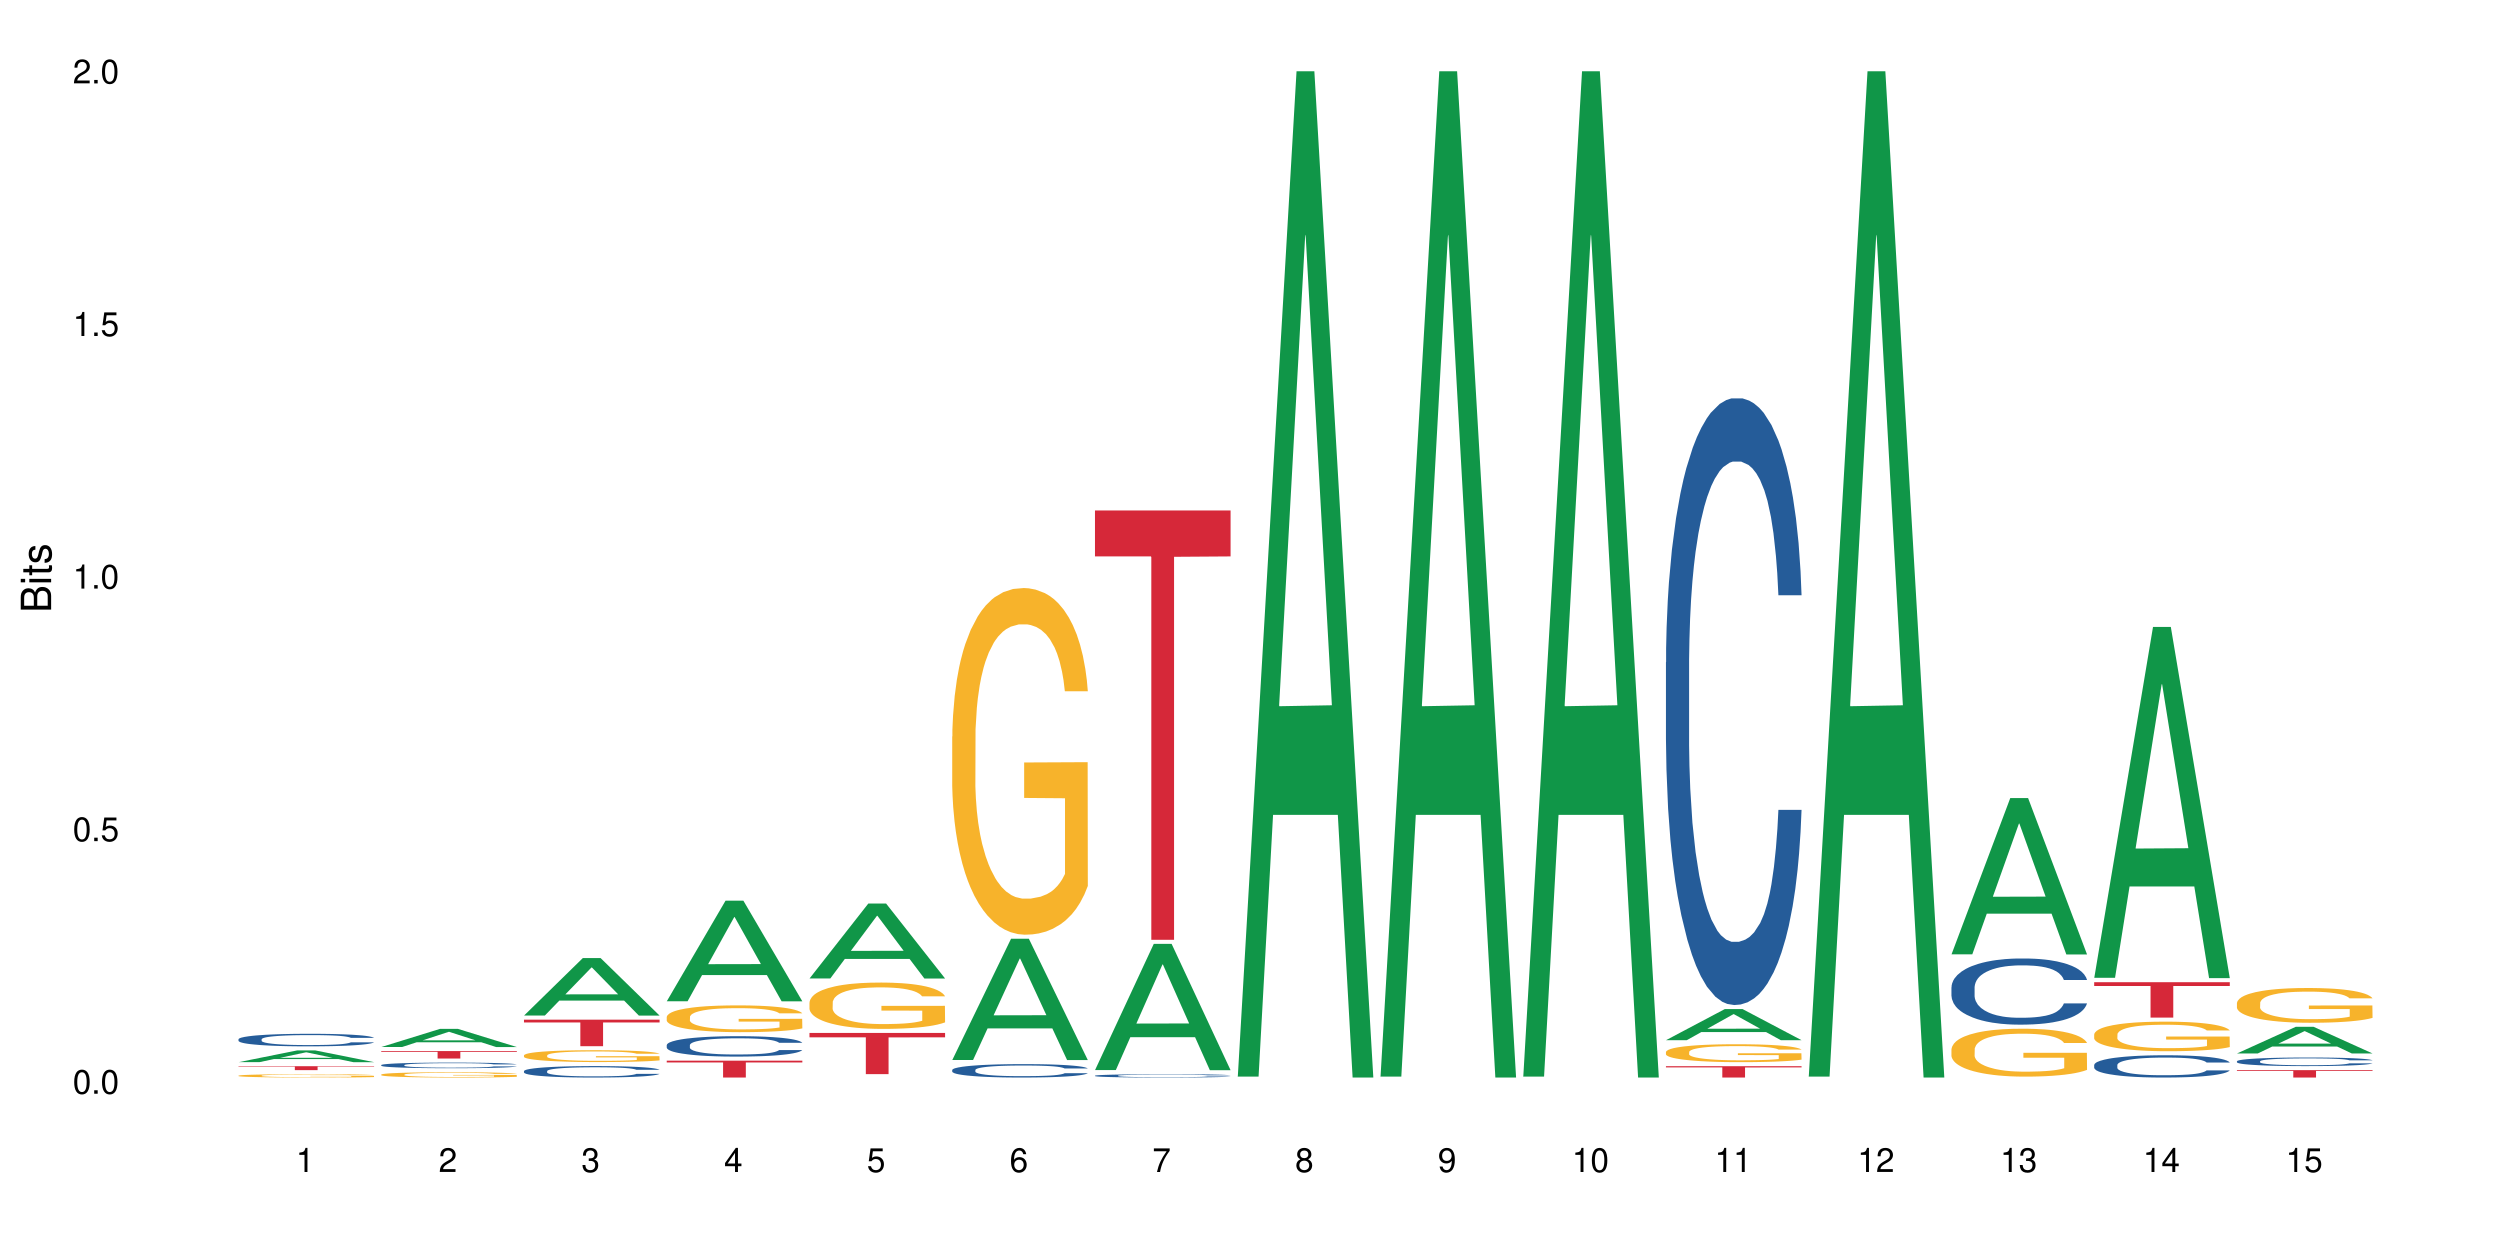 <?xml version="1.0" encoding="UTF-8"?>
<svg xmlns="http://www.w3.org/2000/svg" xmlns:xlink="http://www.w3.org/1999/xlink" width="720pt" height="360pt" viewBox="0 0 720 360" version="1.1">
<defs>
<g>
<symbol overflow="visible" id="glyph0-0">
<path style="stroke:none;" d=""/>
</symbol>
<symbol overflow="visible" id="glyph0-1">
<path style="stroke:none;" d="M 2.641 -6.938 C 2 -6.938 1.422 -6.656 1.078 -6.172 C 0.641 -5.562 0.406 -4.641 0.406 -3.359 C 0.406 -1.016 1.188 0.219 2.641 0.219 C 4.078 0.219 4.859 -1.016 4.859 -3.297 C 4.859 -4.641 4.656 -5.547 4.203 -6.172 C 3.844 -6.656 3.281 -6.938 2.641 -6.938 Z M 2.641 -6.188 C 3.547 -6.188 4 -5.25 4 -3.375 C 4 -1.406 3.562 -0.484 2.625 -0.484 C 1.734 -0.484 1.281 -1.438 1.281 -3.344 C 1.281 -5.25 1.734 -6.188 2.641 -6.188 Z M 2.641 -6.188 "/>
</symbol>
<symbol overflow="visible" id="glyph0-2">
<path style="stroke:none;" d="M 1.828 -1 L 0.828 -1 L 0.828 0 L 1.828 0 Z M 1.828 -1 "/>
</symbol>
<symbol overflow="visible" id="glyph0-3">
<path style="stroke:none;" d="M 4.562 -6.797 L 1.062 -6.797 L 0.547 -3.094 L 1.328 -3.094 C 1.719 -3.562 2.047 -3.734 2.578 -3.734 C 3.484 -3.734 4.062 -3.109 4.062 -2.094 C 4.062 -1.125 3.484 -0.531 2.578 -0.531 C 1.828 -0.531 1.375 -0.906 1.188 -1.672 L 0.328 -1.672 C 0.453 -1.109 0.547 -0.844 0.75 -0.594 C 1.125 -0.078 1.828 0.219 2.594 0.219 C 3.969 0.219 4.922 -0.781 4.922 -2.219 C 4.922 -3.562 4.031 -4.484 2.719 -4.484 C 2.25 -4.484 1.859 -4.359 1.469 -4.062 L 1.734 -5.969 L 4.562 -5.969 Z M 4.562 -6.797 "/>
</symbol>
<symbol overflow="visible" id="glyph0-4">
<path style="stroke:none;" d="M 2.484 -4.938 L 2.484 0 L 3.328 0 L 3.328 -6.938 L 2.766 -6.938 C 2.469 -5.875 2.281 -5.734 0.984 -5.562 L 0.984 -4.938 Z M 2.484 -4.938 "/>
</symbol>
<symbol overflow="visible" id="glyph0-5">
<path style="stroke:none;" d="M 4.859 -0.828 L 1.281 -0.828 C 1.359 -1.406 1.672 -1.781 2.5 -2.281 L 3.469 -2.828 C 4.406 -3.344 4.906 -4.062 4.906 -4.906 C 4.906 -5.484 4.672 -6.031 4.266 -6.406 C 3.859 -6.766 3.375 -6.938 2.719 -6.938 C 1.859 -6.938 1.219 -6.625 0.844 -6.031 C 0.609 -5.672 0.5 -5.234 0.484 -4.531 L 1.328 -4.531 C 1.359 -5.016 1.406 -5.281 1.531 -5.516 C 1.75 -5.938 2.188 -6.203 2.703 -6.203 C 3.469 -6.203 4.031 -5.641 4.031 -4.891 C 4.031 -4.344 3.719 -3.859 3.125 -3.516 L 2.234 -3 C 0.812 -2.172 0.406 -1.531 0.328 -0.016 L 4.859 -0.016 Z M 4.859 -0.828 "/>
</symbol>
<symbol overflow="visible" id="glyph0-6">
<path style="stroke:none;" d="M 2.125 -3.188 L 2.578 -3.188 C 3.5 -3.188 3.984 -2.766 3.984 -1.922 C 3.984 -1.062 3.469 -0.531 2.594 -0.531 C 1.656 -0.531 1.203 -1 1.156 -2.016 L 0.312 -2.016 C 0.344 -1.453 0.438 -1.094 0.609 -0.781 C 0.953 -0.109 1.625 0.219 2.547 0.219 C 3.953 0.219 4.859 -0.625 4.859 -1.938 C 4.859 -2.828 4.516 -3.297 3.703 -3.594 C 4.344 -3.844 4.656 -4.328 4.656 -5.031 C 4.656 -6.219 3.875 -6.938 2.578 -6.938 C 1.203 -6.938 0.484 -6.172 0.453 -4.703 L 1.297 -4.703 C 1.312 -5.125 1.344 -5.359 1.453 -5.578 C 1.641 -5.969 2.062 -6.203 2.594 -6.203 C 3.344 -6.203 3.797 -5.75 3.797 -5 C 3.797 -4.516 3.609 -4.219 3.25 -4.047 C 3.016 -3.953 2.703 -3.922 2.125 -3.906 Z M 2.125 -3.188 "/>
</symbol>
<symbol overflow="visible" id="glyph0-7">
<path style="stroke:none;" d="M 3.141 -1.672 L 3.141 0 L 3.984 0 L 3.984 -1.672 L 4.984 -1.672 L 4.984 -2.438 L 3.984 -2.438 L 3.984 -6.938 L 3.359 -6.938 L 0.266 -2.578 L 0.266 -1.672 Z M 3.141 -2.438 L 1 -2.438 L 3.141 -5.5 Z M 3.141 -2.438 "/>
</symbol>
<symbol overflow="visible" id="glyph0-8">
<path style="stroke:none;" d="M 4.781 -5.125 C 4.609 -6.266 3.891 -6.938 2.844 -6.938 C 2.094 -6.938 1.422 -6.578 1.031 -5.953 C 0.594 -5.266 0.406 -4.422 0.406 -3.172 C 0.406 -2 0.578 -1.25 0.984 -0.641 C 1.359 -0.078 1.953 0.219 2.703 0.219 C 3.984 0.219 4.922 -0.75 4.922 -2.094 C 4.922 -3.375 4.062 -4.281 2.844 -4.281 C 2.172 -4.281 1.641 -4.031 1.281 -3.516 C 1.281 -5.234 1.828 -6.188 2.797 -6.188 C 3.391 -6.188 3.797 -5.797 3.938 -5.125 Z M 2.734 -3.531 C 3.547 -3.531 4.062 -2.953 4.062 -2.031 C 4.062 -1.156 3.484 -0.531 2.703 -0.531 C 1.922 -0.531 1.328 -1.188 1.328 -2.078 C 1.328 -2.938 1.906 -3.531 2.734 -3.531 Z M 2.734 -3.531 "/>
</symbol>
<symbol overflow="visible" id="glyph0-9">
<path style="stroke:none;" d="M 4.984 -6.797 L 0.438 -6.797 L 0.438 -5.969 L 4.109 -5.969 C 2.5 -3.656 1.828 -2.234 1.328 0 L 2.219 0 C 2.594 -2.172 3.453 -4.047 4.984 -6.094 Z M 4.984 -6.797 "/>
</symbol>
<symbol overflow="visible" id="glyph0-10">
<path style="stroke:none;" d="M 3.75 -3.656 C 4.469 -4.094 4.688 -4.438 4.688 -5.078 C 4.688 -6.172 3.844 -6.938 2.641 -6.938 C 1.438 -6.938 0.594 -6.172 0.594 -5.094 C 0.594 -4.438 0.812 -4.094 1.516 -3.656 C 0.734 -3.266 0.359 -2.703 0.359 -1.922 C 0.359 -0.656 1.281 0.219 2.641 0.219 C 3.984 0.219 4.922 -0.656 4.922 -1.922 C 4.922 -2.703 4.531 -3.266 3.75 -3.656 Z M 2.641 -6.188 C 3.359 -6.188 3.812 -5.75 3.812 -5.062 C 3.812 -4.406 3.344 -3.984 2.641 -3.984 C 1.922 -3.984 1.453 -4.406 1.453 -5.078 C 1.453 -5.75 1.922 -6.188 2.641 -6.188 Z M 2.641 -3.266 C 3.484 -3.266 4.062 -2.719 4.062 -1.906 C 4.062 -1.078 3.484 -0.531 2.625 -0.531 C 1.797 -0.531 1.219 -1.094 1.219 -1.906 C 1.219 -2.719 1.781 -3.266 2.641 -3.266 Z M 2.641 -3.266 "/>
</symbol>
<symbol overflow="visible" id="glyph0-11">
<path style="stroke:none;" d="M 0.516 -1.578 C 0.672 -0.453 1.406 0.219 2.438 0.219 C 3.188 0.219 3.859 -0.141 4.266 -0.766 C 4.688 -1.453 4.891 -2.297 4.891 -3.547 C 4.891 -4.719 4.703 -5.453 4.312 -6.078 C 3.938 -6.641 3.344 -6.938 2.594 -6.938 C 1.297 -6.938 0.359 -5.969 0.359 -4.625 C 0.359 -3.344 1.234 -2.453 2.453 -2.453 C 3.094 -2.453 3.578 -2.672 4.016 -3.203 C 4 -1.484 3.469 -0.531 2.5 -0.531 C 1.906 -0.531 1.484 -0.906 1.359 -1.578 Z M 2.578 -6.203 C 3.375 -6.203 3.969 -5.531 3.969 -4.641 C 3.969 -3.797 3.391 -3.188 2.547 -3.188 C 1.734 -3.188 1.234 -3.766 1.234 -4.688 C 1.234 -5.562 1.797 -6.203 2.578 -6.203 Z M 2.578 -6.203 "/>
</symbol>
<symbol overflow="visible" id="glyph1-0">
<path style="stroke:none;" d=""/>
</symbol>
<symbol overflow="visible" id="glyph1-1">
<path style="stroke:none;" d="M 0 -0.953 L 0 -4.891 C 0 -5.719 -0.234 -6.344 -0.734 -6.797 C -1.188 -7.234 -1.812 -7.469 -2.5 -7.469 C -3.547 -7.469 -4.188 -7 -4.625 -5.875 C -4.984 -6.688 -5.625 -7.094 -6.531 -7.094 C -7.172 -7.094 -7.734 -6.859 -8.141 -6.391 C -8.562 -5.922 -8.75 -5.344 -8.75 -4.5 L -8.75 -0.953 Z M -4.984 -2.062 L -7.766 -2.062 L -7.766 -4.219 C -7.766 -4.844 -7.688 -5.203 -7.453 -5.5 C -7.219 -5.812 -6.859 -5.969 -6.375 -5.969 C -5.891 -5.969 -5.531 -5.812 -5.297 -5.5 C -5.062 -5.203 -4.984 -4.844 -4.984 -4.219 Z M -0.984 -2.062 L -4 -2.062 L -4 -4.781 C -4 -5.766 -3.438 -6.359 -2.484 -6.359 C -1.547 -6.359 -0.984 -5.766 -0.984 -4.781 Z M -0.984 -2.062 "/>
</symbol>
<symbol overflow="visible" id="glyph1-2">
<path style="stroke:none;" d="M -6.281 -1.797 L -6.281 -0.797 L 0 -0.797 L 0 -1.797 Z M -8.75 -1.797 L -8.75 -0.797 L -7.484 -0.797 L -7.484 -1.797 Z M -8.75 -1.797 "/>
</symbol>
<symbol overflow="visible" id="glyph1-3">
<path style="stroke:none;" d="M -6.281 -3.047 L -6.281 -2.016 L -8.016 -2.016 L -8.016 -1.016 L -6.281 -1.016 L -6.281 -0.172 L -5.469 -0.172 L -5.469 -1.016 L -0.719 -1.016 C -0.078 -1.016 0.281 -1.453 0.281 -2.234 C 0.281 -2.5 0.25 -2.719 0.188 -3.047 L -0.641 -3.047 C -0.609 -2.906 -0.594 -2.766 -0.594 -2.562 C -0.594 -2.141 -0.719 -2.016 -1.156 -2.016 L -5.469 -2.016 L -5.469 -3.047 Z M -6.281 -3.047 "/>
</symbol>
<symbol overflow="visible" id="glyph1-4">
<path style="stroke:none;" d="M -4.531 -5.25 C -5.766 -5.25 -6.469 -4.422 -6.469 -2.969 C -6.469 -1.516 -5.719 -0.562 -4.547 -0.562 C -3.562 -0.562 -3.094 -1.062 -2.734 -2.562 L -2.516 -3.484 C -2.344 -4.188 -2.094 -4.469 -1.641 -4.469 C -1.047 -4.469 -0.641 -3.875 -0.641 -3 C -0.641 -2.453 -0.797 -2 -1.062 -1.75 C -1.25 -1.594 -1.422 -1.531 -1.875 -1.469 L -1.875 -0.406 C -0.422 -0.453 0.281 -1.266 0.281 -2.922 C 0.281 -4.5 -0.5 -5.516 -1.719 -5.516 C -2.656 -5.516 -3.172 -4.984 -3.469 -3.734 L -3.703 -2.766 C -3.891 -1.953 -4.156 -1.609 -4.594 -1.609 C -5.188 -1.609 -5.547 -2.125 -5.547 -2.938 C -5.547 -3.75 -5.203 -4.172 -4.531 -4.203 Z M -4.531 -5.25 "/>
</symbol>
</g>
</defs>
<g id="surface1">
<rect x="0" y="0" width="720" height="360" style="fill:rgb(100%,100%,100%);fill-opacity:1;stroke:none;"/>
<path style=" stroke:none;fill-rule:nonzero;fill:rgb(6.275%,58.824%,28.235%);fill-opacity:1;" d="M 68.684 305.902 L 68.727 305.902 L 85.625 302.512 L 90.758 302.512 L 107.742 305.906 L 101.773 305.906 L 97.52 305.02 L 78.867 305.02 L 74.695 305.902 L 68.684 305.902 L 80.66 304.656 L 95.809 304.652 L 88.254 303.066 L 88.172 303.066 L 88.09 303.074 L 80.617 304.652 L 80.66 304.656 Z M 68.684 305.902 "/>
<path style=" stroke:none;fill-rule:nonzero;fill:rgb(14.51%,36.078%,60%);fill-opacity:1;" d="M 68.684 299.309 L 68.734 299.305 L 68.734 299.227 L 68.875 299.098 L 69.211 298.941 L 69.543 298.832 L 70.398 298.637 L 71.59 298.449 L 72.828 298.301 L 73.734 298.215 L 74.543 298.152 L 76.402 298.027 L 77.594 297.965 L 78.879 297.91 L 80.449 297.852 L 81.594 297.82 L 84.164 297.766 L 86.07 297.746 L 87.547 297.734 L 90.738 297.734 L 92.641 297.746 L 94.023 297.766 L 95.547 297.789 L 96.832 297.82 L 99.074 297.895 L 101.074 297.984 L 101.977 298.039 L 103.406 298.141 L 104.504 298.238 L 105.266 298.324 L 106.121 298.449 L 106.883 298.598 L 107.453 298.766 L 107.742 298.906 L 101.074 298.906 L 100.738 298.773 L 100.359 298.672 L 99.645 298.539 L 98.93 298.441 L 97.93 298.344 L 97.023 298.281 L 95.785 298.219 L 94.691 298.18 L 93.547 298.152 L 92.453 298.129 L 90.355 298.109 L 87.926 298.109 L 87.023 298.117 L 85.164 298.145 L 84.164 298.168 L 82.734 298.215 L 81.734 298.258 L 80.547 298.324 L 79.734 298.379 L 78.734 298.465 L 78.02 298.539 L 77.211 298.648 L 76.734 298.73 L 76.305 298.824 L 75.926 298.934 L 75.641 299.051 L 75.449 299.172 L 75.352 299.289 L 75.352 299.805 L 75.449 299.922 L 75.688 300.062 L 76.305 300.262 L 77.211 300.438 L 78.258 300.578 L 79.258 300.676 L 79.832 300.723 L 80.594 300.773 L 81.785 300.84 L 83.496 300.906 L 84.5 300.934 L 86.023 300.961 L 87.594 300.973 L 89.691 300.973 L 91.547 300.961 L 92.785 300.941 L 94.07 300.918 L 95.832 300.859 L 96.93 300.809 L 97.883 300.746 L 98.598 300.684 L 99.074 300.629 L 99.785 300.527 L 100.359 300.414 L 100.785 300.297 L 101.074 300.188 L 107.742 300.188 L 107.453 300.32 L 107.027 300.449 L 106.598 300.543 L 105.93 300.66 L 105.168 300.762 L 104.074 300.875 L 103.168 300.953 L 101.977 301.035 L 100.883 301.098 L 99.691 301.156 L 97.93 301.219 L 96.785 301.254 L 95.547 301.285 L 94.07 301.309 L 92.215 301.332 L 90.215 301.348 L 88.355 301.348 L 86.355 301.344 L 84.879 301.328 L 82.926 301.301 L 80.496 301.242 L 78.734 301.176 L 77.355 301.113 L 76.164 301.047 L 74.828 300.961 L 73.113 300.812 L 72.066 300.703 L 71.352 300.609 L 70.543 300.48 L 69.973 300.363 L 69.305 300.18 L 68.828 299.945 L 68.684 299.762 Z M 68.684 299.309 "/>
<path style=" stroke:none;fill-rule:nonzero;fill:rgb(96.863%,70.196%,16.863%);fill-opacity:1;" d="M 68.684 309.785 L 68.734 309.781 L 68.734 309.766 L 68.922 309.727 L 69.398 309.672 L 70.02 309.625 L 70.688 309.59 L 71.113 309.574 L 71.828 309.547 L 72.449 309.527 L 74.02 309.488 L 76.02 309.453 L 77.117 309.434 L 78.355 309.422 L 80.117 309.402 L 80.926 309.398 L 83.402 309.383 L 86.211 309.375 L 89.309 309.371 L 90.738 309.375 L 92.691 309.375 L 95.355 309.387 L 96.883 309.395 L 98.07 309.402 L 99.309 309.414 L 100.836 309.434 L 102.262 309.453 L 104.551 309.5 L 105.504 309.527 L 106.312 309.559 L 107.027 309.598 L 107.453 309.629 L 107.742 309.656 L 101.121 309.656 L 100.738 309.629 L 100.312 309.605 L 99.598 309.574 L 98.883 309.555 L 98.168 309.539 L 96.832 309.516 L 95.691 309.5 L 94.262 309.488 L 92.879 309.48 L 91.309 309.477 L 90.355 309.473 L 87.832 309.473 L 85.547 309.48 L 84.211 309.484 L 83.262 309.492 L 81.926 309.508 L 81.117 309.516 L 80.641 309.523 L 79.211 309.551 L 78.258 309.574 L 77.734 309.594 L 77.066 309.617 L 76.594 309.641 L 76.066 309.676 L 75.781 309.703 L 75.402 309.762 L 75.352 309.922 L 75.496 309.953 L 75.781 309.992 L 76.164 310.023 L 76.734 310.055 L 77.305 310.082 L 78.305 310.113 L 79.164 310.137 L 79.832 310.152 L 81.117 310.176 L 81.641 310.184 L 82.879 310.199 L 84.164 310.211 L 85.738 310.223 L 86.926 310.227 L 88.832 310.234 L 91.262 310.234 L 94.117 310.227 L 95.93 310.219 L 97.168 310.215 L 97.977 310.207 L 98.977 310.199 L 99.691 310.188 L 100.359 310.18 L 101.168 310.164 L 101.168 309.953 L 89.402 309.953 L 89.402 309.855 L 107.691 309.855 L 107.742 310.199 L 106.742 310.223 L 105.504 310.242 L 104.312 310.262 L 103.074 310.277 L 101.312 310.293 L 99.883 310.305 L 97.691 310.316 L 95.691 310.324 L 93.594 310.328 L 91.738 310.332 L 87.594 310.332 L 85.5 310.324 L 83.832 310.32 L 82.309 310.309 L 80.781 310.297 L 78.879 310.281 L 77.641 310.266 L 76.355 310.246 L 75.066 310.223 L 73.926 310.199 L 73.164 310.184 L 72.402 310.16 L 71.59 310.137 L 70.828 310.105 L 70.258 310.078 L 69.734 310.047 L 69.352 310.02 L 68.973 309.98 L 68.781 309.949 L 68.684 309.922 Z M 68.684 309.785 "/>
<path style=" stroke:none;fill-rule:nonzero;fill:rgb(83.922%,15.686%,22.353%);fill-opacity:1;" d="M 68.684 307.07 L 107.742 307.07 L 107.742 307.191 L 91.465 307.195 L 91.465 308.207 L 84.914 308.207 L 84.914 307.195 L 84.82 307.191 L 68.684 307.191 Z M 68.684 307.07 "/>
<path style=" stroke:none;fill-rule:nonzero;fill:rgb(6.275%,58.824%,28.235%);fill-opacity:1;" d="M 109.797 301.539 L 109.84 301.535 L 126.738 296.312 L 131.871 296.312 L 148.852 301.547 L 142.887 301.547 L 138.629 300.18 L 119.977 300.18 L 115.805 301.539 L 109.797 301.539 L 121.773 299.613 L 136.918 299.609 L 129.367 297.168 L 129.281 297.164 L 129.199 297.18 L 121.73 299.609 L 121.773 299.613 Z M 109.797 301.539 "/>
<path style=" stroke:none;fill-rule:nonzero;fill:rgb(14.51%,36.078%,60%);fill-opacity:1;" d="M 109.797 306.734 L 109.844 306.73 L 109.844 306.695 L 109.988 306.641 L 110.32 306.57 L 110.652 306.52 L 111.512 306.434 L 112.703 306.348 L 113.941 306.281 L 114.844 306.246 L 115.656 306.215 L 117.512 306.16 L 118.703 306.133 L 119.988 306.105 L 121.559 306.082 L 122.703 306.066 L 125.277 306.043 L 127.18 306.031 L 128.656 306.027 L 131.848 306.027 L 133.754 306.035 L 135.133 306.043 L 136.66 306.055 L 137.945 306.066 L 140.184 306.102 L 142.184 306.141 L 143.09 306.164 L 144.516 306.211 L 145.613 306.254 L 146.375 306.293 L 147.23 306.348 L 147.996 306.414 L 148.566 306.492 L 148.852 306.555 L 142.184 306.555 L 141.852 306.496 L 141.469 306.449 L 140.754 306.387 L 140.039 306.344 L 139.039 306.301 L 138.137 306.273 L 136.898 306.246 L 135.801 306.227 L 134.66 306.215 L 133.562 306.207 L 131.469 306.199 L 128.133 306.199 L 126.277 306.211 L 125.277 306.223 L 123.848 306.242 L 122.848 306.262 L 121.656 306.293 L 120.848 306.316 L 119.848 306.355 L 119.133 306.391 L 118.32 306.438 L 117.844 306.477 L 117.418 306.516 L 117.035 306.566 L 116.75 306.617 L 116.559 306.672 L 116.465 306.727 L 116.465 306.953 L 116.559 307.008 L 116.797 307.07 L 117.418 307.16 L 118.32 307.238 L 119.371 307.301 L 120.371 307.344 L 120.941 307.367 L 121.703 307.391 L 122.895 307.418 L 124.609 307.449 L 125.609 307.461 L 127.133 307.473 L 128.703 307.48 L 130.801 307.48 L 132.656 307.473 L 133.895 307.465 L 135.184 307.453 L 136.945 307.43 L 138.039 307.406 L 138.992 307.375 L 139.707 307.348 L 140.184 307.324 L 140.898 307.277 L 141.469 307.23 L 141.898 307.176 L 142.184 307.125 L 148.852 307.125 L 148.566 307.188 L 148.137 307.242 L 147.707 307.285 L 147.043 307.34 L 146.281 307.383 L 145.184 307.438 L 144.277 307.469 L 143.09 307.508 L 141.992 307.535 L 140.801 307.559 L 139.039 307.59 L 137.898 307.605 L 136.66 307.617 L 135.184 307.629 L 133.324 307.641 L 131.324 307.645 L 129.469 307.648 L 127.465 307.645 L 125.988 307.637 L 124.039 307.625 L 121.609 307.598 L 119.848 307.57 L 118.465 307.543 L 117.273 307.512 L 115.941 307.473 L 114.227 307.406 L 113.18 307.355 L 112.465 307.316 L 111.652 307.258 L 111.082 307.207 L 110.414 307.125 L 109.938 307.02 L 109.797 306.938 Z M 109.797 306.734 "/>
<path style=" stroke:none;fill-rule:nonzero;fill:rgb(96.863%,70.196%,16.863%);fill-opacity:1;" d="M 109.797 309.461 L 109.844 309.461 L 109.844 309.434 L 110.035 309.371 L 110.512 309.285 L 111.129 309.215 L 111.797 309.16 L 112.227 309.129 L 112.941 309.086 L 113.559 309.059 L 115.129 308.996 L 117.133 308.938 L 118.227 308.91 L 119.465 308.887 L 121.227 308.859 L 122.035 308.852 L 124.512 308.828 L 127.324 308.816 L 130.418 308.812 L 131.848 308.812 L 133.801 308.816 L 136.469 308.832 L 137.992 308.848 L 139.184 308.859 L 140.422 308.879 L 141.945 308.906 L 143.375 308.941 L 144.516 308.973 L 145.66 309.016 L 146.613 309.059 L 147.422 309.109 L 148.137 309.168 L 148.566 309.215 L 148.852 309.266 L 142.23 309.266 L 141.852 309.215 L 141.422 309.18 L 140.707 309.133 L 139.992 309.098 L 139.277 309.074 L 137.945 309.035 L 136.801 309.016 L 135.371 308.996 L 133.992 308.98 L 132.418 308.973 L 128.941 308.973 L 126.656 308.98 L 125.324 308.992 L 124.371 309.004 L 123.035 309.023 L 122.227 309.039 L 121.75 309.051 L 120.32 309.094 L 119.371 309.133 L 118.844 309.16 L 118.18 309.203 L 117.703 309.238 L 117.18 309.293 L 116.895 309.336 L 116.512 309.43 L 116.465 309.68 L 116.605 309.734 L 116.895 309.789 L 117.273 309.84 L 117.844 309.895 L 118.418 309.934 L 119.418 309.988 L 120.273 310.023 L 120.941 310.047 L 122.227 310.086 L 122.75 310.098 L 123.988 310.121 L 125.277 310.141 L 126.848 310.16 L 128.039 310.168 L 129.941 310.176 L 132.371 310.176 L 135.23 310.164 L 137.039 310.156 L 138.277 310.145 L 139.086 310.133 L 140.09 310.117 L 140.801 310.105 L 141.469 310.09 L 142.277 310.066 L 142.277 309.734 L 130.516 309.73 L 130.516 309.578 L 148.805 309.574 L 148.852 310.117 L 147.852 310.156 L 146.613 310.191 L 145.422 310.219 L 144.184 310.242 L 142.422 310.27 L 140.992 310.285 L 138.801 310.305 L 136.801 310.32 L 134.707 310.328 L 132.848 310.332 L 130.656 310.332 L 128.703 310.328 L 126.609 310.32 L 124.941 310.309 L 123.418 310.297 L 121.895 310.277 L 119.988 310.25 L 118.75 310.227 L 117.465 310.195 L 116.18 310.16 L 115.035 310.125 L 113.512 310.062 L 112.703 310.02 L 111.941 309.973 L 111.367 309.93 L 110.844 309.883 L 110.465 309.836 L 110.082 309.773 L 109.891 309.723 L 109.797 309.68 Z M 109.797 309.461 "/>
<path style=" stroke:none;fill-rule:nonzero;fill:rgb(83.922%,15.686%,22.353%);fill-opacity:1;" d="M 109.797 302.707 L 148.852 302.707 L 148.852 302.941 L 132.574 302.941 L 132.574 304.863 L 126.027 304.863 L 126.027 302.945 L 125.93 302.941 L 109.797 302.941 Z M 109.797 302.707 "/>
<path style=" stroke:none;fill-rule:nonzero;fill:rgb(6.275%,58.824%,28.235%);fill-opacity:1;" d="M 150.906 292.477 L 150.949 292.461 L 167.848 275.93 L 172.98 275.93 L 189.961 292.492 L 183.996 292.492 L 179.738 288.168 L 161.09 288.168 L 156.914 292.477 L 150.906 292.477 L 162.883 286.379 L 178.027 286.363 L 170.477 278.637 L 170.395 278.621 L 170.309 278.668 L 162.84 286.363 L 162.883 286.379 Z M 150.906 292.477 "/>
<path style=" stroke:none;fill-rule:nonzero;fill:rgb(14.51%,36.078%,60%);fill-opacity:1;" d="M 150.906 308.469 L 150.953 308.469 L 150.953 308.395 L 151.098 308.281 L 151.43 308.137 L 151.766 308.035 L 152.621 307.859 L 153.812 307.688 L 155.051 307.555 L 155.957 307.477 L 156.766 307.414 L 158.621 307.305 L 159.812 307.246 L 161.098 307.195 L 162.672 307.145 L 163.812 307.113 L 166.387 307.066 L 168.293 307.047 L 169.77 307.035 L 172.961 307.035 L 174.863 307.047 L 176.246 307.062 L 177.77 307.086 L 179.055 307.113 L 181.293 307.18 L 183.293 307.266 L 184.199 307.312 L 185.629 307.406 L 186.723 307.496 L 187.484 307.574 L 188.344 307.688 L 189.105 307.824 L 189.676 307.977 L 189.961 308.105 L 183.293 308.105 L 182.961 307.984 L 182.578 307.891 L 181.867 307.77 L 181.152 307.68 L 180.152 307.594 L 179.246 307.535 L 178.008 307.48 L 176.914 307.441 L 175.77 307.414 L 174.672 307.398 L 172.578 307.379 L 170.148 307.379 L 169.242 307.387 L 167.387 307.41 L 166.387 307.43 L 164.957 307.473 L 163.957 307.512 L 162.766 307.574 L 161.957 307.625 L 160.957 307.703 L 160.242 307.77 L 159.434 307.871 L 158.957 307.945 L 158.527 308.031 L 158.148 308.129 L 157.859 308.234 L 157.672 308.348 L 157.574 308.457 L 157.574 308.922 L 157.672 309.031 L 157.91 309.156 L 158.527 309.34 L 159.434 309.5 L 160.48 309.629 L 161.48 309.719 L 162.051 309.762 L 162.812 309.809 L 164.004 309.867 L 165.719 309.93 L 166.719 309.953 L 168.242 309.977 L 169.816 309.988 L 171.91 309.988 L 173.77 309.977 L 175.008 309.961 L 176.293 309.938 L 178.055 309.887 L 179.152 309.84 L 180.102 309.781 L 180.816 309.723 L 181.293 309.676 L 182.008 309.582 L 182.578 309.48 L 183.008 309.375 L 183.293 309.273 L 189.961 309.273 L 189.676 309.391 L 189.246 309.512 L 188.82 309.598 L 188.152 309.703 L 187.391 309.797 L 186.297 309.902 L 185.391 309.973 L 184.199 310.047 L 183.105 310.102 L 181.914 310.156 L 180.152 310.215 L 179.008 310.246 L 177.77 310.273 L 176.293 310.297 L 174.434 310.316 L 172.434 310.328 L 170.578 310.332 L 168.578 310.328 L 167.102 310.312 L 165.148 310.289 L 162.719 310.234 L 160.957 310.176 L 159.574 310.117 L 158.387 310.059 L 157.051 309.977 L 155.336 309.844 L 154.289 309.742 L 153.574 309.656 L 152.766 309.539 L 152.191 309.434 L 151.527 309.266 L 151.051 309.051 L 150.906 308.887 Z M 150.906 308.469 "/>
<path style=" stroke:none;fill-rule:nonzero;fill:rgb(96.863%,70.196%,16.863%);fill-opacity:1;" d="M 150.906 303.922 L 150.953 303.918 L 150.953 303.855 L 151.145 303.719 L 151.621 303.523 L 152.242 303.363 L 152.906 303.242 L 153.336 303.176 L 154.051 303.082 L 154.668 303.012 L 156.242 302.871 L 158.242 302.742 L 159.336 302.688 L 160.574 302.633 L 162.34 302.574 L 163.148 302.551 L 165.625 302.504 L 168.434 302.473 L 171.531 302.461 L 172.961 302.465 L 174.91 302.477 L 177.578 302.512 L 179.102 302.543 L 180.293 302.574 L 181.531 302.613 L 183.055 302.676 L 184.484 302.75 L 185.629 302.824 L 186.77 302.918 L 187.723 303.02 L 188.535 303.129 L 189.246 303.258 L 189.676 303.367 L 189.961 303.477 L 183.344 303.477 L 182.961 303.367 L 182.531 303.285 L 181.816 303.18 L 181.102 303.105 L 180.391 303.047 L 179.055 302.965 L 177.914 302.918 L 176.484 302.871 L 175.102 302.844 L 173.531 302.824 L 172.578 302.82 L 170.055 302.82 L 167.766 302.84 L 166.434 302.867 L 165.48 302.891 L 164.148 302.938 L 163.34 302.977 L 162.863 303 L 161.434 303.098 L 160.48 303.184 L 159.957 303.242 L 159.289 303.336 L 158.812 303.422 L 158.289 303.547 L 158.004 303.641 L 157.621 303.852 L 157.574 304.41 L 157.719 304.531 L 158.004 304.656 L 158.387 304.77 L 158.957 304.887 L 159.527 304.977 L 160.527 305.102 L 161.387 305.18 L 162.051 305.234 L 163.34 305.316 L 163.863 305.348 L 165.102 305.402 L 166.387 305.445 L 167.957 305.484 L 169.148 305.5 L 171.055 305.516 L 173.484 305.516 L 176.34 305.5 L 178.152 305.473 L 179.391 305.449 L 180.199 305.426 L 181.199 305.395 L 181.914 305.363 L 182.578 305.328 L 183.391 305.273 L 183.391 304.531 L 171.625 304.527 L 171.625 304.18 L 189.914 304.176 L 189.961 305.395 L 188.961 305.477 L 187.723 305.559 L 186.531 305.621 L 185.293 305.672 L 183.531 305.73 L 182.105 305.77 L 179.914 305.812 L 177.914 305.84 L 175.816 305.859 L 173.961 305.871 L 171.77 305.871 L 169.816 305.867 L 167.719 305.848 L 166.055 305.824 L 164.527 305.793 L 163.004 305.75 L 161.098 305.684 L 159.859 305.633 L 158.574 305.566 L 157.289 305.488 L 156.145 305.406 L 155.383 305.34 L 154.621 305.266 L 153.812 305.172 L 153.051 305.066 L 152.48 304.969 L 151.953 304.859 L 151.574 304.758 L 151.191 304.617 L 151.004 304.504 L 150.906 304.41 Z M 150.906 303.922 "/>
<path style=" stroke:none;fill-rule:nonzero;fill:rgb(83.922%,15.686%,22.353%);fill-opacity:1;" d="M 150.906 293.656 L 189.961 293.656 L 189.961 294.473 L 173.684 294.48 L 173.684 301.297 L 167.137 301.297 L 167.137 294.488 L 167.043 294.473 L 150.906 294.473 Z M 150.906 293.656 "/>
<path style=" stroke:none;fill-rule:nonzero;fill:rgb(6.275%,58.824%,28.235%);fill-opacity:1;" d="M 192.02 288.355 L 192.059 288.328 L 208.957 259.391 L 214.09 259.391 L 231.074 288.383 L 225.105 288.383 L 220.852 280.816 L 202.199 280.816 L 198.027 288.355 L 192.02 288.355 L 203.992 277.684 L 219.141 277.656 L 211.586 264.125 L 211.504 264.098 L 211.422 264.18 L 203.953 277.656 L 203.992 277.684 Z M 192.02 288.355 "/>
<path style=" stroke:none;fill-rule:nonzero;fill:rgb(14.51%,36.078%,60%);fill-opacity:1;" d="M 192.02 300.984 L 192.066 300.977 L 192.066 300.848 L 192.207 300.645 L 192.543 300.387 L 192.875 300.211 L 193.734 299.895 L 194.922 299.586 L 196.16 299.352 L 197.066 299.211 L 197.875 299.105 L 199.734 298.906 L 200.926 298.805 L 202.211 298.711 L 203.781 298.621 L 204.926 298.566 L 207.496 298.48 L 209.402 298.445 L 210.879 298.426 L 214.07 298.426 L 215.977 298.449 L 217.355 298.477 L 218.879 298.52 L 220.168 298.566 L 222.406 298.684 L 224.406 298.836 L 225.309 298.922 L 226.738 299.09 L 227.836 299.25 L 228.598 299.387 L 229.453 299.586 L 230.215 299.828 L 230.789 300.102 L 231.074 300.332 L 224.406 300.332 L 224.07 300.117 L 223.691 299.953 L 222.977 299.73 L 222.262 299.578 L 221.262 299.422 L 220.355 299.32 L 219.117 299.219 L 218.023 299.152 L 216.879 299.105 L 215.785 299.07 L 213.688 299.039 L 211.262 299.039 L 210.355 299.051 L 208.496 299.094 L 207.496 299.133 L 206.066 299.207 L 205.066 299.277 L 203.879 299.383 L 203.066 299.473 L 202.066 299.613 L 201.352 299.738 L 200.543 299.914 L 200.066 300.051 L 199.637 300.199 L 199.258 300.375 L 198.973 300.562 L 198.781 300.762 L 198.688 300.957 L 198.688 301.789 L 198.781 301.98 L 199.02 302.207 L 199.637 302.535 L 200.543 302.82 L 201.59 303.043 L 202.59 303.207 L 203.164 303.281 L 203.926 303.367 L 205.117 303.473 L 206.832 303.582 L 207.832 303.625 L 209.355 303.668 L 210.926 303.688 L 213.023 303.688 L 214.879 303.668 L 216.117 303.641 L 217.402 303.598 L 219.168 303.508 L 220.262 303.422 L 221.215 303.316 L 221.93 303.215 L 222.406 303.129 L 223.121 302.965 L 223.691 302.781 L 224.121 302.594 L 224.406 302.41 L 231.074 302.41 L 230.789 302.625 L 230.359 302.836 L 229.93 302.992 L 229.262 303.18 L 228.5 303.344 L 227.406 303.531 L 226.5 303.656 L 225.309 303.789 L 224.215 303.895 L 223.023 303.984 L 221.262 304.09 L 220.117 304.145 L 218.879 304.195 L 217.402 304.234 L 215.547 304.273 L 213.547 304.297 L 211.688 304.301 L 209.688 304.289 L 208.211 304.27 L 206.258 304.219 L 203.828 304.125 L 202.066 304.023 L 200.688 303.918 L 199.496 303.812 L 198.16 303.668 L 196.449 303.43 L 195.398 303.25 L 194.684 303.098 L 193.875 302.891 L 193.305 302.699 L 192.637 302.398 L 192.16 302.02 L 192.02 301.723 Z M 192.02 300.984 "/>
<path style=" stroke:none;fill-rule:nonzero;fill:rgb(96.863%,70.196%,16.863%);fill-opacity:1;" d="M 192.02 292.852 L 192.066 292.844 L 192.066 292.703 L 192.258 292.387 L 192.73 291.949 L 193.352 291.59 L 194.02 291.309 L 194.445 291.16 L 195.16 290.949 L 195.781 290.793 L 197.352 290.477 L 199.352 290.184 L 200.449 290.055 L 201.688 289.934 L 203.449 289.801 L 204.258 289.754 L 206.734 289.641 L 209.547 289.57 L 212.641 289.547 L 214.07 289.555 L 216.023 289.582 L 218.691 289.66 L 220.215 289.73 L 221.406 289.801 L 222.645 289.895 L 224.168 290.035 L 225.598 290.203 L 226.738 290.371 L 227.883 290.582 L 228.836 290.809 L 229.645 291.055 L 230.359 291.352 L 230.789 291.598 L 231.074 291.844 L 224.453 291.844 L 224.07 291.598 L 223.645 291.406 L 222.93 291.176 L 222.215 291.008 L 221.5 290.871 L 220.168 290.688 L 219.023 290.578 L 217.594 290.477 L 216.215 290.414 L 214.641 290.371 L 213.688 290.359 L 211.164 290.359 L 208.879 290.406 L 207.543 290.465 L 206.594 290.52 L 205.258 290.625 L 204.449 290.711 L 203.973 290.766 L 202.543 290.984 L 201.59 291.184 L 201.066 291.316 L 200.402 291.527 L 199.926 291.719 L 199.398 292 L 199.113 292.211 L 198.734 292.691 L 198.688 293.957 L 198.828 294.227 L 199.113 294.516 L 199.496 294.77 L 200.066 295.035 L 200.637 295.242 L 201.641 295.516 L 202.496 295.699 L 203.164 295.82 L 204.449 296.008 L 204.973 296.074 L 206.211 296.199 L 207.496 296.297 L 209.07 296.383 L 210.258 296.426 L 212.164 296.461 L 214.594 296.461 L 217.453 296.418 L 219.262 296.363 L 220.5 296.305 L 221.309 296.258 L 222.309 296.18 L 223.023 296.109 L 223.691 296.031 L 224.5 295.91 L 224.5 294.227 L 212.734 294.219 L 212.734 293.43 L 231.027 293.422 L 231.074 296.18 L 230.074 296.367 L 228.836 296.551 L 227.645 296.691 L 226.406 296.812 L 224.645 296.945 L 223.215 297.031 L 221.023 297.129 L 219.023 297.191 L 216.926 297.234 L 215.07 297.258 L 212.879 297.266 L 210.926 297.25 L 208.832 297.207 L 207.164 297.152 L 205.641 297.082 L 204.117 296.988 L 202.211 296.84 L 200.973 296.723 L 199.688 296.574 L 198.398 296.398 L 197.258 296.207 L 196.496 296.059 L 195.734 295.891 L 194.922 295.68 L 194.16 295.438 L 193.59 295.219 L 193.066 294.973 L 192.684 294.742 L 192.305 294.426 L 192.113 294.172 L 192.02 293.953 Z M 192.02 292.852 "/>
<path style=" stroke:none;fill-rule:nonzero;fill:rgb(83.922%,15.686%,22.353%);fill-opacity:1;" d="M 192.02 305.465 L 231.074 305.465 L 231.074 305.984 L 214.797 305.992 L 214.797 310.332 L 208.246 310.332 L 208.246 305.996 L 208.152 305.984 L 192.02 305.984 Z M 192.02 305.465 "/>
<path style=" stroke:none;fill-rule:nonzero;fill:rgb(6.275%,58.824%,28.235%);fill-opacity:1;" d="M 233.129 281.793 L 233.172 281.773 L 250.07 260.227 L 255.203 260.227 L 272.184 281.812 L 266.219 281.812 L 261.961 276.18 L 243.309 276.18 L 239.137 281.793 L 233.129 281.793 L 245.105 273.848 L 260.25 273.828 L 252.699 263.754 L 252.613 263.734 L 252.531 263.797 L 245.062 273.828 L 245.105 273.848 Z M 233.129 281.793 "/>
<path style=" stroke:none;fill-rule:nonzero;fill:rgb(96.863%,70.196%,16.863%);fill-opacity:1;" d="M 233.129 288.691 L 233.176 288.68 L 233.176 288.438 L 233.367 287.887 L 233.844 287.133 L 234.461 286.512 L 235.129 286.023 L 235.559 285.77 L 236.273 285.402 L 236.891 285.133 L 238.465 284.586 L 240.465 284.074 L 241.559 283.855 L 242.797 283.648 L 244.559 283.414 L 245.371 283.332 L 247.848 283.137 L 250.656 283.016 L 253.75 282.977 L 255.18 282.988 L 257.133 283.039 L 259.801 283.172 L 261.324 283.293 L 262.516 283.414 L 263.754 283.574 L 265.277 283.816 L 266.707 284.109 L 267.852 284.402 L 268.992 284.77 L 269.945 285.16 L 270.754 285.586 L 271.469 286.098 L 271.898 286.523 L 272.184 286.949 L 265.562 286.949 L 265.184 286.523 L 264.754 286.195 L 264.039 285.793 L 263.324 285.5 L 262.609 285.27 L 261.277 284.953 L 260.133 284.758 L 258.707 284.586 L 257.324 284.477 L 255.754 284.402 L 254.801 284.379 L 252.273 284.379 L 249.988 284.465 L 248.656 284.562 L 247.703 284.66 L 246.371 284.84 L 245.559 284.988 L 245.082 285.086 L 243.656 285.465 L 242.703 285.805 L 242.18 286.035 L 241.512 286.402 L 241.035 286.73 L 240.512 287.219 L 240.227 287.582 L 239.844 288.41 L 239.797 290.605 L 239.941 291.066 L 240.227 291.566 L 240.605 292.008 L 241.18 292.469 L 241.75 292.824 L 242.75 293.297 L 243.605 293.613 L 244.273 293.82 L 245.559 294.152 L 246.082 294.262 L 247.32 294.48 L 248.609 294.652 L 250.18 294.797 L 251.371 294.871 L 253.277 294.93 L 255.703 294.93 L 258.562 294.859 L 260.371 294.762 L 261.609 294.664 L 262.422 294.578 L 263.422 294.445 L 264.137 294.32 L 264.801 294.188 L 265.609 293.98 L 265.609 291.066 L 253.848 291.055 L 253.848 289.691 L 272.137 289.68 L 272.184 294.445 L 271.184 294.773 L 269.945 295.09 L 268.754 295.332 L 267.516 295.539 L 265.754 295.773 L 264.324 295.918 L 262.133 296.09 L 260.133 296.199 L 258.039 296.27 L 256.18 296.309 L 253.988 296.32 L 252.039 296.297 L 249.941 296.223 L 248.273 296.125 L 246.75 296.004 L 245.227 295.844 L 243.32 295.59 L 242.082 295.383 L 240.797 295.125 L 239.512 294.82 L 238.367 294.492 L 237.605 294.238 L 236.844 293.945 L 236.035 293.578 L 235.273 293.164 L 234.699 292.785 L 234.176 292.359 L 233.797 291.957 L 233.414 291.41 L 233.223 290.973 L 233.129 290.594 Z M 233.129 288.691 "/>
<path style=" stroke:none;fill-rule:nonzero;fill:rgb(83.922%,15.686%,22.353%);fill-opacity:1;" d="M 233.129 297.484 L 272.184 297.484 L 272.184 298.754 L 255.906 298.766 L 255.906 309.344 L 249.359 309.344 L 249.359 298.777 L 249.262 298.754 L 233.129 298.754 Z M 233.129 297.484 "/>
<path style=" stroke:none;fill-rule:nonzero;fill:rgb(6.275%,58.824%,28.235%);fill-opacity:1;" d="M 274.238 305.273 L 274.281 305.238 L 291.18 270.359 L 296.312 270.359 L 313.293 305.305 L 307.328 305.305 L 303.07 296.184 L 284.422 296.184 L 280.246 305.273 L 274.238 305.273 L 286.215 292.41 L 301.359 292.379 L 293.809 276.07 L 293.727 276.039 L 293.641 276.137 L 286.172 292.379 L 286.215 292.41 Z M 274.238 305.273 "/>
<path style=" stroke:none;fill-rule:nonzero;fill:rgb(14.51%,36.078%,60%);fill-opacity:1;" d="M 274.238 308.148 L 274.289 308.145 L 274.289 308.062 L 274.43 307.926 L 274.762 307.758 L 275.098 307.641 L 275.953 307.434 L 277.145 307.23 L 278.383 307.074 L 279.289 306.984 L 280.098 306.914 L 281.957 306.781 L 283.145 306.715 L 284.434 306.656 L 286.004 306.598 L 287.148 306.559 L 289.719 306.504 L 291.625 306.48 L 293.102 306.469 L 296.293 306.469 L 298.195 306.484 L 299.578 306.5 L 301.102 306.527 L 302.387 306.559 L 304.625 306.637 L 306.625 306.738 L 307.531 306.793 L 308.961 306.902 L 310.055 307.008 L 310.816 307.102 L 311.676 307.23 L 312.438 307.391 L 313.008 307.57 L 313.293 307.723 L 306.625 307.723 L 306.293 307.582 L 305.914 307.473 L 305.199 307.328 L 304.484 307.223 L 303.484 307.121 L 302.578 307.055 L 301.34 306.988 L 300.246 306.945 L 299.102 306.914 L 298.008 306.891 L 295.91 306.871 L 293.48 306.871 L 292.578 306.879 L 290.719 306.906 L 289.719 306.93 L 288.289 306.98 L 287.289 307.027 L 286.098 307.098 L 285.289 307.156 L 284.289 307.25 L 283.574 307.332 L 282.766 307.445 L 282.289 307.535 L 281.859 307.633 L 281.48 307.75 L 281.191 307.875 L 281.004 308.004 L 280.906 308.133 L 280.906 308.68 L 281.004 308.809 L 281.242 308.953 L 281.859 309.172 L 282.766 309.359 L 283.812 309.508 L 284.812 309.613 L 285.383 309.66 L 286.148 309.719 L 287.336 309.789 L 289.051 309.859 L 290.051 309.887 L 291.578 309.914 L 293.148 309.93 L 295.242 309.93 L 297.102 309.914 L 298.34 309.898 L 299.625 309.871 L 301.387 309.809 L 302.484 309.754 L 303.438 309.688 L 304.148 309.617 L 304.625 309.562 L 305.34 309.453 L 305.914 309.332 L 306.34 309.211 L 306.625 309.09 L 313.293 309.09 L 313.008 309.23 L 312.582 309.367 L 312.152 309.469 L 311.484 309.594 L 310.723 309.703 L 309.629 309.828 L 308.723 309.91 L 307.531 309.996 L 306.438 310.062 L 305.246 310.125 L 303.484 310.195 L 302.34 310.23 L 301.102 310.262 L 299.625 310.289 L 297.77 310.316 L 295.766 310.328 L 293.91 310.332 L 291.91 310.324 L 290.434 310.312 L 288.48 310.281 L 286.051 310.215 L 284.289 310.148 L 282.906 310.082 L 281.719 310.012 L 280.383 309.914 L 278.668 309.762 L 277.621 309.641 L 276.906 309.543 L 276.098 309.402 L 275.527 309.281 L 274.859 309.082 L 274.383 308.832 L 274.238 308.637 Z M 274.238 308.148 "/>
<path style=" stroke:none;fill-rule:nonzero;fill:rgb(96.863%,70.196%,16.863%);fill-opacity:1;" d="M 274.238 212.117 L 274.289 212.027 L 274.289 210.203 L 274.477 206.098 L 274.953 200.445 L 275.574 195.793 L 276.238 192.148 L 276.668 190.234 L 277.383 187.496 L 278.004 185.492 L 279.574 181.387 L 281.574 177.559 L 282.668 175.918 L 283.906 174.367 L 285.672 172.633 L 286.48 171.996 L 288.957 170.535 L 291.766 169.625 L 294.863 169.352 L 296.293 169.441 L 298.246 169.809 L 300.91 170.812 L 302.434 171.723 L 303.625 172.633 L 304.863 173.82 L 306.391 175.645 L 307.816 177.832 L 308.961 180.02 L 310.105 182.754 L 311.055 185.672 L 311.867 188.863 L 312.582 192.695 L 313.008 195.887 L 313.293 199.078 L 306.676 199.078 L 306.293 195.887 L 305.863 193.426 L 305.148 190.414 L 304.438 188.227 L 303.723 186.492 L 302.387 184.125 L 301.246 182.664 L 299.816 181.387 L 298.434 180.566 L 296.863 180.02 L 295.91 179.836 L 293.387 179.836 L 291.102 180.477 L 289.766 181.207 L 288.812 181.934 L 287.48 183.301 L 286.672 184.398 L 286.195 185.125 L 284.766 187.953 L 283.812 190.508 L 283.289 192.238 L 282.621 194.973 L 282.145 197.438 L 281.621 201.082 L 281.336 203.82 L 280.957 210.02 L 280.906 226.434 L 281.051 229.898 L 281.336 233.637 L 281.719 236.918 L 282.289 240.383 L 282.859 243.027 L 283.859 246.582 L 284.719 248.953 L 285.383 250.504 L 286.672 252.965 L 287.195 253.789 L 288.434 255.43 L 289.719 256.707 L 291.289 257.801 L 292.48 258.348 L 294.387 258.801 L 296.816 258.801 L 299.672 258.254 L 301.484 257.527 L 302.723 256.797 L 303.531 256.156 L 304.531 255.156 L 305.246 254.242 L 305.914 253.242 L 306.723 251.691 L 306.723 229.898 L 294.957 229.805 L 294.957 219.594 L 313.246 219.504 L 313.293 255.156 L 312.293 257.617 L 311.055 259.988 L 309.867 261.812 L 308.629 263.363 L 306.863 265.094 L 305.438 266.188 L 303.246 267.465 L 301.246 268.285 L 299.148 268.832 L 297.293 269.105 L 295.102 269.199 L 293.148 269.016 L 291.051 268.469 L 289.387 267.738 L 287.859 266.828 L 286.336 265.641 L 284.434 263.727 L 283.195 262.176 L 281.906 260.262 L 280.621 257.98 L 279.48 255.52 L 278.715 253.605 L 277.953 251.418 L 277.145 248.68 L 276.383 245.582 L 275.812 242.754 L 275.289 239.562 L 274.906 236.555 L 274.523 232.449 L 274.336 229.168 L 274.238 226.34 Z M 274.238 212.117 "/>
<path style=" stroke:none;fill-rule:nonzero;fill:rgb(6.275%,58.824%,28.235%);fill-opacity:1;" d="M 315.352 308.184 L 315.391 308.148 L 332.289 271.828 L 337.422 271.828 L 354.406 308.219 L 348.438 308.219 L 344.184 298.719 L 325.531 298.719 L 321.359 308.184 L 315.352 308.184 L 327.324 294.789 L 342.473 294.754 L 334.918 277.773 L 334.836 277.742 L 334.754 277.844 L 327.285 294.754 L 327.324 294.789 Z M 315.352 308.184 "/>
<path style=" stroke:none;fill-rule:nonzero;fill:rgb(14.51%,36.078%,60%);fill-opacity:1;" d="M 315.352 309.793 L 315.398 309.793 L 315.398 309.773 L 315.539 309.738 L 315.875 309.699 L 316.207 309.668 L 317.066 309.617 L 318.254 309.57 L 319.492 309.531 L 320.398 309.508 L 321.207 309.492 L 323.066 309.457 L 324.258 309.441 L 325.543 309.426 L 327.113 309.41 L 328.258 309.402 L 330.828 309.391 L 332.734 309.383 L 334.211 309.379 L 337.402 309.379 L 339.309 309.383 L 340.688 309.387 L 342.211 309.395 L 343.5 309.402 L 345.738 309.422 L 347.738 309.445 L 348.645 309.461 L 350.07 309.488 L 351.168 309.516 L 351.93 309.535 L 352.785 309.57 L 353.547 309.609 L 354.121 309.652 L 354.406 309.691 L 347.738 309.691 L 347.402 309.656 L 347.023 309.629 L 346.309 309.594 L 345.594 309.566 L 344.594 309.543 L 343.688 309.523 L 342.449 309.508 L 341.355 309.5 L 340.211 309.492 L 339.117 309.484 L 337.02 309.48 L 333.688 309.48 L 331.828 309.488 L 330.828 309.496 L 329.402 309.508 L 328.402 309.52 L 327.211 309.535 L 326.398 309.551 L 325.398 309.574 L 324.684 309.594 L 323.875 309.621 L 323.398 309.645 L 322.973 309.668 L 322.59 309.695 L 322.305 309.727 L 322.113 309.758 L 322.02 309.789 L 322.02 309.926 L 322.113 309.957 L 322.352 309.992 L 322.973 310.047 L 323.875 310.094 L 324.922 310.129 L 325.926 310.156 L 326.496 310.168 L 327.258 310.18 L 328.449 310.199 L 330.164 310.215 L 331.164 310.223 L 332.688 310.23 L 334.258 310.234 L 336.355 310.234 L 338.211 310.23 L 339.449 310.227 L 340.734 310.219 L 342.5 310.203 L 343.594 310.191 L 344.547 310.172 L 345.262 310.156 L 345.738 310.145 L 346.453 310.117 L 347.023 310.086 L 347.453 310.055 L 347.738 310.027 L 354.406 310.027 L 354.121 310.062 L 353.691 310.094 L 353.262 310.121 L 352.598 310.152 L 351.832 310.176 L 350.738 310.207 L 349.832 310.227 L 348.645 310.25 L 347.547 310.266 L 346.355 310.281 L 344.594 310.297 L 343.449 310.309 L 342.211 310.316 L 340.734 310.32 L 338.879 310.328 L 336.879 310.332 L 333.02 310.332 L 331.543 310.328 L 329.59 310.32 L 327.164 310.305 L 325.398 310.289 L 324.02 310.27 L 322.828 310.254 L 321.496 310.23 L 319.781 310.191 L 318.73 310.16 L 318.016 310.137 L 317.207 310.105 L 316.637 310.074 L 315.969 310.023 L 315.492 309.961 L 315.352 309.914 Z M 315.352 309.793 "/>
<path style=" stroke:none;fill-rule:nonzero;fill:rgb(83.922%,15.686%,22.353%);fill-opacity:1;" d="M 315.352 147.012 L 354.406 147.012 L 354.406 160.246 L 338.129 160.363 L 338.129 270.664 L 331.578 270.664 L 331.578 160.48 L 331.484 160.246 L 315.352 160.246 Z M 315.352 147.012 "/>
<path style=" stroke:none;fill-rule:nonzero;fill:rgb(6.275%,58.824%,28.235%);fill-opacity:1;" d="M 356.461 310.059 L 356.504 309.789 L 373.402 20.527 L 378.535 20.527 L 395.516 310.332 L 389.551 310.332 L 385.293 234.684 L 366.641 234.684 L 362.469 310.059 L 356.461 310.059 L 368.438 203.391 L 383.582 203.117 L 376.031 67.875 L 375.945 67.602 L 375.863 68.418 L 368.395 203.117 L 368.438 203.391 Z M 356.461 310.059 "/>
<path style=" stroke:none;fill-rule:nonzero;fill:rgb(6.275%,58.824%,28.235%);fill-opacity:1;" d="M 397.57 310.059 L 397.613 309.789 L 414.512 20.527 L 419.645 20.527 L 436.629 310.332 L 430.66 310.332 L 426.406 234.684 L 407.754 234.684 L 403.582 310.059 L 397.57 310.059 L 409.547 203.391 L 424.695 203.117 L 417.141 67.875 L 417.059 67.602 L 416.973 68.418 L 409.504 203.117 L 409.547 203.391 Z M 397.57 310.059 "/>
<path style=" stroke:none;fill-rule:nonzero;fill:rgb(6.275%,58.824%,28.235%);fill-opacity:1;" d="M 438.684 310.059 L 438.723 309.789 L 455.625 20.527 L 460.754 20.527 L 477.738 310.332 L 471.77 310.332 L 467.516 234.684 L 448.863 234.684 L 444.691 310.059 L 438.684 310.059 L 450.656 203.391 L 465.805 203.117 L 458.254 67.875 L 458.168 67.602 L 458.086 68.418 L 450.617 203.117 L 450.656 203.391 Z M 438.684 310.059 "/>
<path style=" stroke:none;fill-rule:nonzero;fill:rgb(6.275%,58.824%,28.235%);fill-opacity:1;" d="M 479.793 299.57 L 479.836 299.559 L 496.734 290.617 L 501.867 290.617 L 518.848 299.578 L 512.883 299.578 L 508.625 297.238 L 489.977 297.238 L 485.801 299.57 L 479.793 299.57 L 491.77 296.27 L 506.914 296.262 L 499.363 292.082 L 499.281 292.074 L 499.195 292.098 L 491.727 296.262 L 491.77 296.27 Z M 479.793 299.57 "/>
<path style=" stroke:none;fill-rule:nonzero;fill:rgb(14.51%,36.078%,60%);fill-opacity:1;" d="M 479.793 190.754 L 479.84 190.594 L 479.84 186.762 L 479.984 180.691 L 480.316 173.027 L 480.652 167.758 L 481.508 158.332 L 482.699 149.23 L 483.938 142.203 L 484.844 138.051 L 485.652 134.855 L 487.508 128.945 L 488.699 125.914 L 489.984 123.199 L 491.559 120.48 L 492.699 118.887 L 495.273 116.328 L 497.18 115.211 L 498.656 114.734 L 501.844 114.734 L 503.75 115.371 L 505.133 116.172 L 506.656 117.449 L 507.941 118.887 L 510.18 122.398 L 512.18 126.871 L 513.086 129.426 L 514.516 134.375 L 515.609 139.168 L 516.371 143.32 L 517.23 149.23 L 517.992 156.418 L 518.562 164.562 L 518.848 171.43 L 512.18 171.43 L 511.848 165.039 L 511.465 160.09 L 510.754 153.543 L 510.039 148.91 L 509.039 144.277 L 508.133 141.246 L 506.895 138.211 L 505.797 136.293 L 504.656 134.855 L 503.559 133.898 L 501.465 132.941 L 499.035 132.941 L 498.129 133.258 L 496.273 134.535 L 495.273 135.656 L 493.844 137.891 L 492.844 139.965 L 491.652 143.16 L 490.844 145.875 L 489.844 150.027 L 489.129 153.703 L 488.32 158.973 L 487.844 162.965 L 487.414 167.438 L 487.031 172.707 L 486.746 178.297 L 486.559 184.207 L 486.461 189.957 L 486.461 214.711 L 486.559 220.461 L 486.797 227.168 L 487.414 236.91 L 488.32 245.375 L 489.367 252.082 L 490.367 256.875 L 490.938 259.109 L 491.699 261.664 L 492.891 264.859 L 494.605 268.055 L 495.605 269.332 L 497.129 270.609 L 498.703 271.246 L 500.797 271.246 L 502.656 270.609 L 503.895 269.809 L 505.18 268.531 L 506.941 265.816 L 508.039 263.262 L 508.988 260.227 L 509.703 257.191 L 510.18 254.637 L 510.895 249.688 L 511.465 244.258 L 511.895 238.668 L 512.18 233.238 L 518.848 233.238 L 518.562 239.625 L 518.133 245.855 L 517.707 250.484 L 517.039 256.074 L 516.277 261.027 L 515.18 266.617 L 514.277 270.289 L 513.086 274.281 L 511.992 277.316 L 510.801 280.031 L 509.039 283.227 L 507.895 284.824 L 506.656 286.262 L 505.18 287.539 L 503.32 288.656 L 501.32 289.293 L 499.465 289.453 L 497.465 289.133 L 495.988 288.496 L 494.035 287.059 L 491.605 284.184 L 489.844 281.148 L 488.461 278.113 L 487.27 274.922 L 485.938 270.609 L 484.223 263.582 L 483.176 258.152 L 482.461 253.68 L 481.652 247.449 L 481.078 241.859 L 480.414 232.918 L 479.938 221.578 L 479.793 212.793 Z M 479.793 190.754 "/>
<path style=" stroke:none;fill-rule:nonzero;fill:rgb(96.863%,70.196%,16.863%);fill-opacity:1;" d="M 479.793 302.953 L 479.84 302.949 L 479.84 302.852 L 480.031 302.641 L 480.508 302.348 L 481.129 302.109 L 481.793 301.918 L 482.223 301.82 L 482.938 301.68 L 483.555 301.574 L 485.129 301.363 L 487.129 301.164 L 488.223 301.082 L 489.461 301 L 491.223 300.91 L 492.035 300.879 L 494.512 300.801 L 497.32 300.754 L 500.418 300.742 L 501.844 300.746 L 503.797 300.766 L 506.465 300.816 L 507.988 300.863 L 509.18 300.91 L 510.418 300.973 L 511.941 301.066 L 513.371 301.18 L 514.516 301.293 L 515.656 301.434 L 516.609 301.586 L 517.422 301.75 L 518.133 301.949 L 518.562 302.113 L 518.848 302.277 L 512.227 302.277 L 511.848 302.113 L 511.418 301.984 L 510.703 301.828 L 509.988 301.715 L 509.277 301.629 L 507.941 301.504 L 506.801 301.43 L 505.371 301.363 L 503.988 301.32 L 502.418 301.293 L 501.465 301.281 L 498.941 301.281 L 496.652 301.316 L 495.32 301.355 L 494.367 301.391 L 493.035 301.461 L 492.223 301.52 L 491.75 301.555 L 490.32 301.703 L 489.367 301.836 L 488.844 301.926 L 488.176 302.066 L 487.699 302.191 L 487.176 302.383 L 486.891 302.523 L 486.508 302.844 L 486.461 303.691 L 486.605 303.871 L 486.891 304.066 L 487.27 304.234 L 487.844 304.414 L 488.414 304.551 L 489.414 304.734 L 490.273 304.855 L 490.938 304.938 L 492.223 305.062 L 492.75 305.105 L 493.988 305.191 L 495.273 305.258 L 496.844 305.312 L 498.035 305.344 L 499.941 305.367 L 502.371 305.367 L 505.227 305.336 L 507.035 305.301 L 508.273 305.262 L 509.086 305.23 L 510.086 305.176 L 510.801 305.129 L 511.465 305.078 L 512.277 305 L 512.277 303.871 L 500.512 303.867 L 500.512 303.34 L 518.801 303.336 L 518.848 305.176 L 517.848 305.305 L 516.609 305.426 L 515.418 305.523 L 514.18 305.602 L 512.418 305.691 L 510.988 305.75 L 508.801 305.812 L 506.801 305.855 L 504.703 305.887 L 502.848 305.898 L 500.656 305.902 L 498.703 305.895 L 496.605 305.867 L 494.938 305.828 L 493.414 305.781 L 491.891 305.719 L 489.984 305.621 L 488.746 305.539 L 487.461 305.441 L 486.176 305.324 L 485.031 305.195 L 484.27 305.098 L 483.508 304.984 L 482.699 304.844 L 481.938 304.684 L 481.367 304.535 L 480.84 304.371 L 480.461 304.215 L 480.078 304.004 L 479.891 303.832 L 479.793 303.688 Z M 479.793 302.953 "/>
<path style=" stroke:none;fill-rule:nonzero;fill:rgb(83.922%,15.686%,22.353%);fill-opacity:1;" d="M 479.793 307.066 L 518.848 307.066 L 518.848 307.418 L 502.57 307.422 L 502.57 310.332 L 496.023 310.332 L 496.023 307.422 L 495.93 307.418 L 479.793 307.418 Z M 479.793 307.066 "/>
<path style=" stroke:none;fill-rule:nonzero;fill:rgb(6.275%,58.824%,28.235%);fill-opacity:1;" d="M 520.906 310.059 L 520.945 309.789 L 537.844 20.527 L 542.977 20.527 L 559.961 310.332 L 553.992 310.332 L 549.738 234.684 L 531.086 234.684 L 526.914 310.059 L 520.906 310.059 L 532.879 203.391 L 548.027 203.117 L 540.473 67.875 L 540.391 67.602 L 540.309 68.418 L 532.84 203.117 L 532.879 203.391 Z M 520.906 310.059 "/>
<path style=" stroke:none;fill-rule:nonzero;fill:rgb(6.275%,58.824%,28.235%);fill-opacity:1;" d="M 562.016 274.844 L 562.059 274.801 L 578.957 229.84 L 584.09 229.84 L 601.07 274.887 L 595.105 274.887 L 590.848 263.129 L 572.195 263.129 L 568.023 274.844 L 562.016 274.844 L 573.992 258.262 L 589.137 258.223 L 581.586 237.199 L 581.5 237.156 L 581.418 237.281 L 573.949 258.223 L 573.992 258.262 Z M 562.016 274.844 "/>
<path style=" stroke:none;fill-rule:nonzero;fill:rgb(14.51%,36.078%,60%);fill-opacity:1;" d="M 562.016 284.34 L 562.062 284.324 L 562.062 283.906 L 562.207 283.242 L 562.539 282.406 L 562.871 281.832 L 563.73 280.805 L 564.922 279.812 L 566.16 279.047 L 567.062 278.594 L 567.875 278.246 L 569.73 277.602 L 570.922 277.27 L 572.207 276.973 L 573.781 276.676 L 574.922 276.504 L 577.496 276.223 L 579.398 276.102 L 580.875 276.051 L 584.066 276.051 L 585.973 276.121 L 587.352 276.207 L 588.879 276.348 L 590.164 276.504 L 592.402 276.887 L 594.402 277.375 L 595.309 277.652 L 596.734 278.191 L 597.832 278.715 L 598.594 279.168 L 599.449 279.812 L 600.215 280.598 L 600.785 281.484 L 601.07 282.234 L 594.402 282.234 L 594.07 281.535 L 593.688 280.996 L 592.973 280.281 L 592.258 279.777 L 591.258 279.273 L 590.355 278.941 L 589.117 278.609 L 588.02 278.402 L 586.879 278.246 L 585.781 278.141 L 583.688 278.035 L 581.258 278.035 L 580.352 278.07 L 578.496 278.211 L 577.496 278.332 L 576.066 278.574 L 575.066 278.801 L 573.875 279.148 L 573.066 279.445 L 572.066 279.898 L 571.352 280.301 L 570.539 280.875 L 570.062 281.309 L 569.637 281.797 L 569.254 282.371 L 568.969 282.98 L 568.777 283.625 L 568.684 284.254 L 568.684 286.953 L 568.777 287.578 L 569.016 288.312 L 569.637 289.375 L 570.539 290.297 L 571.59 291.027 L 572.59 291.551 L 573.16 291.793 L 573.922 292.074 L 575.113 292.422 L 576.828 292.77 L 577.828 292.91 L 579.352 293.047 L 580.922 293.117 L 583.02 293.117 L 584.875 293.047 L 586.113 292.961 L 587.402 292.82 L 589.164 292.527 L 590.258 292.246 L 591.211 291.918 L 591.926 291.586 L 592.402 291.309 L 593.117 290.766 L 593.688 290.176 L 594.117 289.566 L 594.402 288.973 L 601.07 288.973 L 600.785 289.668 L 600.355 290.348 L 599.926 290.855 L 599.262 291.465 L 598.5 292.004 L 597.402 292.613 L 596.5 293.016 L 595.309 293.449 L 594.211 293.781 L 593.02 294.074 L 591.258 294.426 L 590.117 294.598 L 588.879 294.754 L 587.402 294.895 L 585.543 295.016 L 583.543 295.086 L 581.688 295.105 L 579.684 295.07 L 578.207 295 L 576.258 294.844 L 573.828 294.527 L 572.066 294.199 L 570.684 293.867 L 569.492 293.52 L 568.16 293.047 L 566.445 292.281 L 565.398 291.691 L 564.684 291.203 L 563.871 290.523 L 563.301 289.914 L 562.633 288.938 L 562.156 287.703 L 562.016 286.742 Z M 562.016 284.34 "/>
<path style=" stroke:none;fill-rule:nonzero;fill:rgb(96.863%,70.196%,16.863%);fill-opacity:1;" d="M 562.016 302.18 L 562.062 302.168 L 562.062 301.914 L 562.254 301.348 L 562.73 300.566 L 563.348 299.922 L 564.016 299.418 L 564.445 299.152 L 565.16 298.777 L 565.777 298.5 L 567.348 297.93 L 569.352 297.402 L 570.445 297.176 L 571.684 296.961 L 573.445 296.723 L 574.254 296.633 L 576.73 296.43 L 579.543 296.305 L 582.637 296.266 L 584.066 296.281 L 586.02 296.332 L 588.688 296.469 L 590.211 296.594 L 591.402 296.723 L 592.641 296.887 L 594.164 297.137 L 595.594 297.441 L 596.734 297.742 L 597.879 298.121 L 598.832 298.523 L 599.641 298.965 L 600.355 299.496 L 600.785 299.938 L 601.07 300.375 L 594.449 300.375 L 594.07 299.938 L 593.641 299.594 L 592.926 299.18 L 592.211 298.875 L 591.496 298.637 L 590.164 298.309 L 589.02 298.109 L 587.59 297.93 L 586.211 297.816 L 584.641 297.742 L 583.688 297.719 L 581.16 297.719 L 578.875 297.805 L 577.543 297.906 L 576.59 298.008 L 575.258 298.195 L 574.445 298.348 L 573.969 298.449 L 572.543 298.84 L 571.59 299.191 L 571.066 299.43 L 570.398 299.809 L 569.922 300.148 L 569.398 300.652 L 569.113 301.031 L 568.73 301.891 L 568.684 304.156 L 568.824 304.637 L 569.113 305.152 L 569.492 305.609 L 570.062 306.086 L 570.637 306.453 L 571.637 306.945 L 572.492 307.273 L 573.16 307.484 L 574.445 307.828 L 574.969 307.941 L 576.207 308.168 L 577.496 308.344 L 579.066 308.496 L 580.258 308.57 L 582.16 308.633 L 584.59 308.633 L 587.449 308.559 L 589.258 308.457 L 590.496 308.355 L 591.309 308.266 L 592.309 308.129 L 593.02 308.004 L 593.688 307.863 L 594.496 307.648 L 594.496 304.637 L 582.734 304.625 L 582.734 303.211 L 601.023 303.199 L 601.07 308.129 L 600.07 308.469 L 598.832 308.797 L 597.641 309.051 L 596.402 309.262 L 594.641 309.504 L 593.211 309.652 L 591.02 309.832 L 589.02 309.945 L 586.926 310.02 L 585.066 310.059 L 582.875 310.07 L 580.922 310.043 L 578.828 309.969 L 577.16 309.867 L 575.637 309.742 L 574.113 309.578 L 572.207 309.312 L 570.969 309.098 L 569.684 308.836 L 568.398 308.52 L 567.254 308.18 L 566.492 307.914 L 565.73 307.613 L 564.922 307.234 L 564.16 306.805 L 563.586 306.414 L 563.062 305.973 L 562.684 305.559 L 562.301 304.988 L 562.109 304.535 L 562.016 304.145 Z M 562.016 302.18 "/>
<path style=" stroke:none;fill-rule:nonzero;fill:rgb(6.275%,58.824%,28.235%);fill-opacity:1;" d="M 603.125 281.609 L 603.168 281.516 L 620.066 180.562 L 625.199 180.562 L 642.18 281.703 L 636.215 281.703 L 631.957 255.305 L 613.309 255.305 L 609.133 281.609 L 603.125 281.609 L 615.102 244.383 L 630.246 244.285 L 622.695 197.086 L 622.613 196.992 L 622.527 197.277 L 615.059 244.285 L 615.102 244.383 Z M 603.125 281.609 "/>
<path style=" stroke:none;fill-rule:nonzero;fill:rgb(14.51%,36.078%,60%);fill-opacity:1;" d="M 603.125 306.711 L 603.172 306.703 L 603.172 306.562 L 603.316 306.34 L 603.648 306.059 L 603.984 305.863 L 604.84 305.52 L 606.031 305.184 L 607.27 304.926 L 608.176 304.773 L 608.984 304.656 L 610.844 304.441 L 612.031 304.328 L 613.32 304.23 L 614.891 304.129 L 616.035 304.07 L 618.605 303.977 L 620.512 303.938 L 621.988 303.918 L 625.18 303.918 L 627.082 303.941 L 628.465 303.973 L 629.988 304.02 L 631.273 304.07 L 633.512 304.199 L 635.512 304.363 L 636.418 304.457 L 637.848 304.641 L 638.941 304.816 L 639.703 304.969 L 640.562 305.184 L 641.324 305.449 L 641.895 305.746 L 642.18 306 L 635.512 306 L 635.18 305.766 L 634.801 305.582 L 634.086 305.344 L 633.371 305.172 L 632.371 305.004 L 631.465 304.891 L 630.227 304.781 L 629.133 304.711 L 627.988 304.656 L 626.891 304.621 L 624.797 304.586 L 622.367 304.586 L 621.465 304.598 L 619.605 304.645 L 618.605 304.688 L 617.176 304.77 L 616.176 304.844 L 614.984 304.961 L 614.176 305.062 L 613.176 305.215 L 612.461 305.348 L 611.652 305.543 L 611.176 305.688 L 610.746 305.852 L 610.367 306.047 L 610.078 306.25 L 609.891 306.469 L 609.793 306.68 L 609.793 307.59 L 609.891 307.801 L 610.129 308.047 L 610.746 308.402 L 611.652 308.715 L 612.699 308.961 L 613.699 309.137 L 614.27 309.219 L 615.031 309.312 L 616.223 309.43 L 617.938 309.547 L 618.938 309.594 L 620.461 309.641 L 622.035 309.664 L 624.129 309.664 L 625.988 309.641 L 627.227 309.609 L 628.512 309.562 L 630.273 309.465 L 631.371 309.371 L 632.32 309.258 L 633.035 309.148 L 633.512 309.055 L 634.227 308.871 L 634.801 308.672 L 635.227 308.469 L 635.512 308.27 L 642.18 308.27 L 641.895 308.504 L 641.469 308.73 L 641.039 308.902 L 640.371 309.105 L 639.609 309.289 L 638.516 309.492 L 637.609 309.629 L 636.418 309.777 L 635.324 309.887 L 634.133 309.988 L 632.371 310.105 L 631.227 310.164 L 629.988 310.215 L 628.512 310.262 L 626.656 310.305 L 624.652 310.328 L 622.797 310.332 L 620.797 310.32 L 619.32 310.297 L 617.367 310.246 L 614.938 310.141 L 613.176 310.027 L 611.793 309.918 L 610.605 309.801 L 609.27 309.641 L 607.555 309.383 L 606.508 309.184 L 605.793 309.02 L 604.984 308.789 L 604.41 308.586 L 603.746 308.258 L 603.27 307.84 L 603.125 307.52 Z M 603.125 306.711 "/>
<path style=" stroke:none;fill-rule:nonzero;fill:rgb(96.863%,70.196%,16.863%);fill-opacity:1;" d="M 603.125 297.883 L 603.172 297.875 L 603.172 297.719 L 603.363 297.371 L 603.84 296.887 L 604.461 296.492 L 605.125 296.18 L 605.555 296.016 L 606.27 295.785 L 606.887 295.613 L 608.461 295.262 L 610.461 294.934 L 611.555 294.797 L 612.793 294.664 L 614.559 294.516 L 615.367 294.461 L 617.844 294.336 L 620.652 294.258 L 623.75 294.234 L 625.18 294.242 L 627.129 294.273 L 629.797 294.359 L 631.32 294.438 L 632.512 294.516 L 633.75 294.617 L 635.273 294.773 L 636.703 294.957 L 637.848 295.145 L 638.988 295.379 L 639.941 295.629 L 640.754 295.898 L 641.469 296.227 L 641.895 296.5 L 642.18 296.77 L 635.562 296.77 L 635.18 296.5 L 634.75 296.289 L 634.035 296.031 L 633.324 295.844 L 632.609 295.699 L 631.273 295.496 L 630.133 295.371 L 628.703 295.262 L 627.32 295.191 L 625.75 295.145 L 624.797 295.129 L 622.273 295.129 L 619.988 295.184 L 618.652 295.246 L 617.699 295.309 L 616.367 295.426 L 615.559 295.52 L 615.082 295.582 L 613.652 295.82 L 612.699 296.039 L 612.176 296.188 L 611.508 296.422 L 611.031 296.633 L 610.508 296.941 L 610.223 297.176 L 609.84 297.703 L 609.793 299.105 L 609.938 299.402 L 610.223 299.719 L 610.605 300 L 611.176 300.297 L 611.746 300.52 L 612.746 300.824 L 613.605 301.027 L 614.27 301.16 L 615.559 301.371 L 616.082 301.441 L 617.32 301.578 L 618.605 301.688 L 620.176 301.781 L 621.367 301.828 L 623.273 301.867 L 625.703 301.867 L 628.559 301.82 L 630.371 301.758 L 631.609 301.695 L 632.418 301.641 L 633.418 301.555 L 634.133 301.477 L 634.801 301.395 L 635.609 301.262 L 635.609 299.402 L 623.844 299.395 L 623.844 298.523 L 642.133 298.516 L 642.18 301.555 L 641.18 301.766 L 639.941 301.969 L 638.754 302.125 L 637.516 302.258 L 635.75 302.402 L 634.324 302.496 L 632.133 302.605 L 630.133 302.676 L 628.035 302.723 L 626.18 302.746 L 623.988 302.754 L 622.035 302.738 L 619.938 302.691 L 618.273 302.629 L 616.746 302.551 L 615.223 302.449 L 613.32 302.289 L 612.082 302.156 L 610.793 301.992 L 609.508 301.797 L 608.363 301.586 L 607.602 301.426 L 606.84 301.238 L 606.031 301.004 L 605.27 300.738 L 604.699 300.5 L 604.176 300.227 L 603.793 299.969 L 603.41 299.617 L 603.223 299.34 L 603.125 299.098 Z M 603.125 297.883 "/>
<path style=" stroke:none;fill-rule:nonzero;fill:rgb(83.922%,15.686%,22.353%);fill-opacity:1;" d="M 603.125 282.867 L 642.18 282.867 L 642.18 283.961 L 625.902 283.969 L 625.902 293.07 L 619.355 293.07 L 619.355 283.98 L 619.262 283.961 L 603.125 283.961 Z M 603.125 282.867 "/>
<path style=" stroke:none;fill-rule:nonzero;fill:rgb(6.275%,58.824%,28.235%);fill-opacity:1;" d="M 644.238 303.391 L 644.277 303.387 L 661.176 295.723 L 666.309 295.723 L 683.293 303.398 L 677.324 303.398 L 673.07 301.395 L 654.418 301.395 L 650.246 303.391 L 644.238 303.391 L 656.211 300.566 L 671.359 300.559 L 663.805 296.977 L 663.723 296.969 L 663.641 296.992 L 656.172 300.559 L 656.211 300.566 Z M 644.238 303.391 "/>
<path style=" stroke:none;fill-rule:nonzero;fill:rgb(14.51%,36.078%,60%);fill-opacity:1;" d="M 644.238 305.641 L 644.285 305.637 L 644.285 305.586 L 644.426 305.496 L 644.762 305.391 L 645.094 305.316 L 645.953 305.18 L 647.141 305.051 L 648.379 304.953 L 649.285 304.895 L 650.094 304.848 L 651.953 304.766 L 653.145 304.723 L 654.43 304.684 L 656 304.645 L 657.145 304.621 L 659.715 304.586 L 661.621 304.57 L 663.098 304.562 L 666.289 304.562 L 668.195 304.574 L 669.574 304.582 L 671.098 304.602 L 672.387 304.621 L 674.625 304.672 L 676.625 304.734 L 677.527 304.773 L 678.957 304.84 L 680.055 304.91 L 680.816 304.969 L 681.672 305.051 L 682.434 305.152 L 683.008 305.27 L 683.293 305.367 L 676.625 305.367 L 676.289 305.277 L 675.91 305.207 L 675.195 305.113 L 674.48 305.047 L 673.48 304.98 L 672.574 304.938 L 671.336 304.895 L 670.242 304.867 L 669.098 304.848 L 668.004 304.836 L 665.906 304.82 L 663.48 304.82 L 662.574 304.824 L 660.715 304.844 L 659.715 304.859 L 658.289 304.891 L 657.285 304.922 L 656.098 304.965 L 655.285 305.004 L 654.285 305.062 L 653.57 305.117 L 652.762 305.191 L 652.285 305.246 L 651.855 305.309 L 651.477 305.387 L 651.191 305.465 L 651 305.547 L 650.906 305.629 L 650.906 305.98 L 651 306.062 L 651.238 306.156 L 651.855 306.293 L 652.762 306.414 L 653.809 306.508 L 654.809 306.578 L 655.383 306.609 L 656.145 306.645 L 657.336 306.691 L 659.051 306.734 L 660.051 306.754 L 661.574 306.773 L 663.145 306.781 L 665.242 306.781 L 667.098 306.773 L 668.336 306.762 L 669.621 306.742 L 671.387 306.703 L 672.48 306.668 L 673.434 306.625 L 674.148 306.582 L 674.625 306.547 L 675.34 306.477 L 675.91 306.398 L 676.34 306.32 L 676.625 306.242 L 683.293 306.242 L 683.008 306.332 L 682.578 306.422 L 682.148 306.488 L 681.48 306.566 L 680.719 306.637 L 679.625 306.715 L 678.719 306.77 L 677.527 306.824 L 676.434 306.867 L 675.242 306.906 L 673.48 306.949 L 672.336 306.973 L 671.098 306.992 L 669.621 307.012 L 667.766 307.027 L 665.766 307.035 L 663.906 307.039 L 661.906 307.035 L 660.43 307.027 L 658.477 307.004 L 656.047 306.965 L 654.285 306.922 L 652.906 306.879 L 651.715 306.832 L 650.383 306.773 L 648.668 306.672 L 647.617 306.594 L 646.902 306.531 L 646.094 306.445 L 645.523 306.363 L 644.855 306.238 L 644.379 306.078 L 644.238 305.953 Z M 644.238 305.641 "/>
<path style=" stroke:none;fill-rule:nonzero;fill:rgb(96.863%,70.196%,16.863%);fill-opacity:1;" d="M 644.238 288.836 L 644.285 288.824 L 644.285 288.641 L 644.477 288.23 L 644.953 287.664 L 645.57 287.195 L 646.238 286.832 L 646.664 286.641 L 647.379 286.363 L 648 286.164 L 649.57 285.75 L 651.57 285.367 L 652.668 285.203 L 653.906 285.047 L 655.668 284.875 L 656.477 284.809 L 658.953 284.664 L 661.766 284.57 L 664.859 284.543 L 666.289 284.555 L 668.242 284.59 L 670.91 284.691 L 672.434 284.781 L 673.625 284.875 L 674.863 284.992 L 676.387 285.176 L 677.816 285.395 L 678.957 285.613 L 680.102 285.891 L 681.055 286.18 L 681.863 286.5 L 682.578 286.887 L 683.008 287.207 L 683.293 287.527 L 676.672 287.527 L 676.289 287.207 L 675.863 286.961 L 675.148 286.656 L 674.434 286.438 L 673.719 286.266 L 672.387 286.027 L 671.242 285.879 L 669.812 285.75 L 668.434 285.668 L 666.859 285.613 L 665.906 285.598 L 663.383 285.598 L 661.098 285.66 L 659.762 285.734 L 658.812 285.805 L 657.477 285.945 L 656.668 286.055 L 656.191 286.125 L 654.762 286.41 L 653.809 286.668 L 653.285 286.84 L 652.621 287.113 L 652.145 287.363 L 651.621 287.727 L 651.332 288 L 650.953 288.625 L 650.906 290.27 L 651.047 290.617 L 651.332 290.992 L 651.715 291.32 L 652.285 291.668 L 652.859 291.934 L 653.859 292.293 L 654.715 292.531 L 655.383 292.684 L 656.668 292.934 L 657.191 293.016 L 658.43 293.18 L 659.715 293.309 L 661.289 293.418 L 662.477 293.473 L 664.383 293.516 L 666.812 293.516 L 669.672 293.461 L 671.48 293.391 L 672.719 293.316 L 673.527 293.25 L 674.527 293.152 L 675.242 293.059 L 675.91 292.961 L 676.719 292.805 L 676.719 290.617 L 664.957 290.609 L 664.957 289.586 L 683.246 289.574 L 683.293 293.152 L 682.293 293.398 L 681.055 293.637 L 679.863 293.82 L 678.625 293.973 L 676.863 294.148 L 675.434 294.258 L 673.242 294.387 L 671.242 294.469 L 669.145 294.523 L 667.289 294.551 L 665.098 294.559 L 663.145 294.543 L 661.051 294.488 L 659.383 294.414 L 657.859 294.32 L 656.336 294.203 L 654.43 294.012 L 653.191 293.855 L 651.906 293.664 L 650.617 293.434 L 649.477 293.188 L 648.715 292.996 L 647.953 292.777 L 647.141 292.5 L 646.379 292.191 L 645.809 291.906 L 645.285 291.586 L 644.902 291.285 L 644.523 290.875 L 644.332 290.543 L 644.238 290.262 Z M 644.238 288.836 "/>
<path style=" stroke:none;fill-rule:nonzero;fill:rgb(83.922%,15.686%,22.353%);fill-opacity:1;" d="M 644.238 308.203 L 683.293 308.203 L 683.293 308.43 L 667.016 308.434 L 667.016 310.332 L 660.465 310.332 L 660.465 308.434 L 660.371 308.43 L 644.238 308.43 Z M 644.238 308.203 "/>
<g style="fill:rgb(0%,0%,0%);fill-opacity:1;">
  <use xlink:href="#glyph0-1" x="20.965" y="314.993"/>
  <use xlink:href="#glyph0-2" x="26.302" y="314.993"/>
  <use xlink:href="#glyph0-1" x="28.97" y="314.993"/>
</g>
<g style="fill:rgb(0%,0%,0%);fill-opacity:1;">
  <use xlink:href="#glyph0-1" x="20.965" y="242.251"/>
  <use xlink:href="#glyph0-2" x="26.302" y="242.251"/>
  <use xlink:href="#glyph0-3" x="28.97" y="242.251"/>
</g>
<g style="fill:rgb(0%,0%,0%);fill-opacity:1;">
  <use xlink:href="#glyph0-4" x="20.965" y="169.509"/>
  <use xlink:href="#glyph0-2" x="26.302" y="169.509"/>
  <use xlink:href="#glyph0-1" x="28.97" y="169.509"/>
</g>
<g style="fill:rgb(0%,0%,0%);fill-opacity:1;">
  <use xlink:href="#glyph0-4" x="20.965" y="96.767"/>
  <use xlink:href="#glyph0-2" x="26.302" y="96.767"/>
  <use xlink:href="#glyph0-3" x="28.97" y="96.767"/>
</g>
<g style="fill:rgb(0%,0%,0%);fill-opacity:1;">
  <use xlink:href="#glyph0-5" x="20.965" y="24.024"/>
  <use xlink:href="#glyph0-2" x="26.302" y="24.024"/>
  <use xlink:href="#glyph0-1" x="28.97" y="24.024"/>
</g>
<g style="fill:rgb(0%,0%,0%);fill-opacity:1;">
  <use xlink:href="#glyph0-4" x="85.215" y="337.532"/>
</g>
<g style="fill:rgb(0%,0%,0%);fill-opacity:1;">
  <use xlink:href="#glyph0-5" x="126.324" y="337.532"/>
</g>
<g style="fill:rgb(0%,0%,0%);fill-opacity:1;">
  <use xlink:href="#glyph0-6" x="167.434" y="337.532"/>
</g>
<g style="fill:rgb(0%,0%,0%);fill-opacity:1;">
  <use xlink:href="#glyph0-7" x="208.547" y="337.532"/>
</g>
<g style="fill:rgb(0%,0%,0%);fill-opacity:1;">
  <use xlink:href="#glyph0-3" x="249.656" y="337.532"/>
</g>
<g style="fill:rgb(0%,0%,0%);fill-opacity:1;">
  <use xlink:href="#glyph0-8" x="290.766" y="337.532"/>
</g>
<g style="fill:rgb(0%,0%,0%);fill-opacity:1;">
  <use xlink:href="#glyph0-9" x="331.879" y="337.532"/>
</g>
<g style="fill:rgb(0%,0%,0%);fill-opacity:1;">
  <use xlink:href="#glyph0-10" x="372.988" y="337.532"/>
</g>
<g style="fill:rgb(0%,0%,0%);fill-opacity:1;">
  <use xlink:href="#glyph0-11" x="414.098" y="337.532"/>
</g>
<g style="fill:rgb(0%,0%,0%);fill-opacity:1;">
  <use xlink:href="#glyph0-4" x="452.711" y="337.532"/>
  <use xlink:href="#glyph0-1" x="458.048" y="337.532"/>
</g>
<g style="fill:rgb(0%,0%,0%);fill-opacity:1;">
  <use xlink:href="#glyph0-4" x="493.82" y="337.532"/>
  <use xlink:href="#glyph0-4" x="499.157" y="337.532"/>
</g>
<g style="fill:rgb(0%,0%,0%);fill-opacity:1;">
  <use xlink:href="#glyph0-4" x="534.934" y="337.532"/>
  <use xlink:href="#glyph0-5" x="540.271" y="337.532"/>
</g>
<g style="fill:rgb(0%,0%,0%);fill-opacity:1;">
  <use xlink:href="#glyph0-4" x="576.043" y="337.532"/>
  <use xlink:href="#glyph0-6" x="581.38" y="337.532"/>
</g>
<g style="fill:rgb(0%,0%,0%);fill-opacity:1;">
  <use xlink:href="#glyph0-4" x="617.152" y="337.532"/>
  <use xlink:href="#glyph0-7" x="622.489" y="337.532"/>
</g>
<g style="fill:rgb(0%,0%,0%);fill-opacity:1;">
  <use xlink:href="#glyph0-4" x="658.266" y="337.532"/>
  <use xlink:href="#glyph0-3" x="663.603" y="337.532"/>
</g>
<g style="fill:rgb(0%,0%,0%);fill-opacity:1;">
  <use xlink:href="#glyph1-1" x="14.725" y="176.512"/>
  <use xlink:href="#glyph1-2" x="14.725" y="168.508"/>
  <use xlink:href="#glyph1-3" x="14.725" y="165.844"/>
  <use xlink:href="#glyph1-4" x="14.725" y="162.508"/>
</g>
</g>
</svg>
